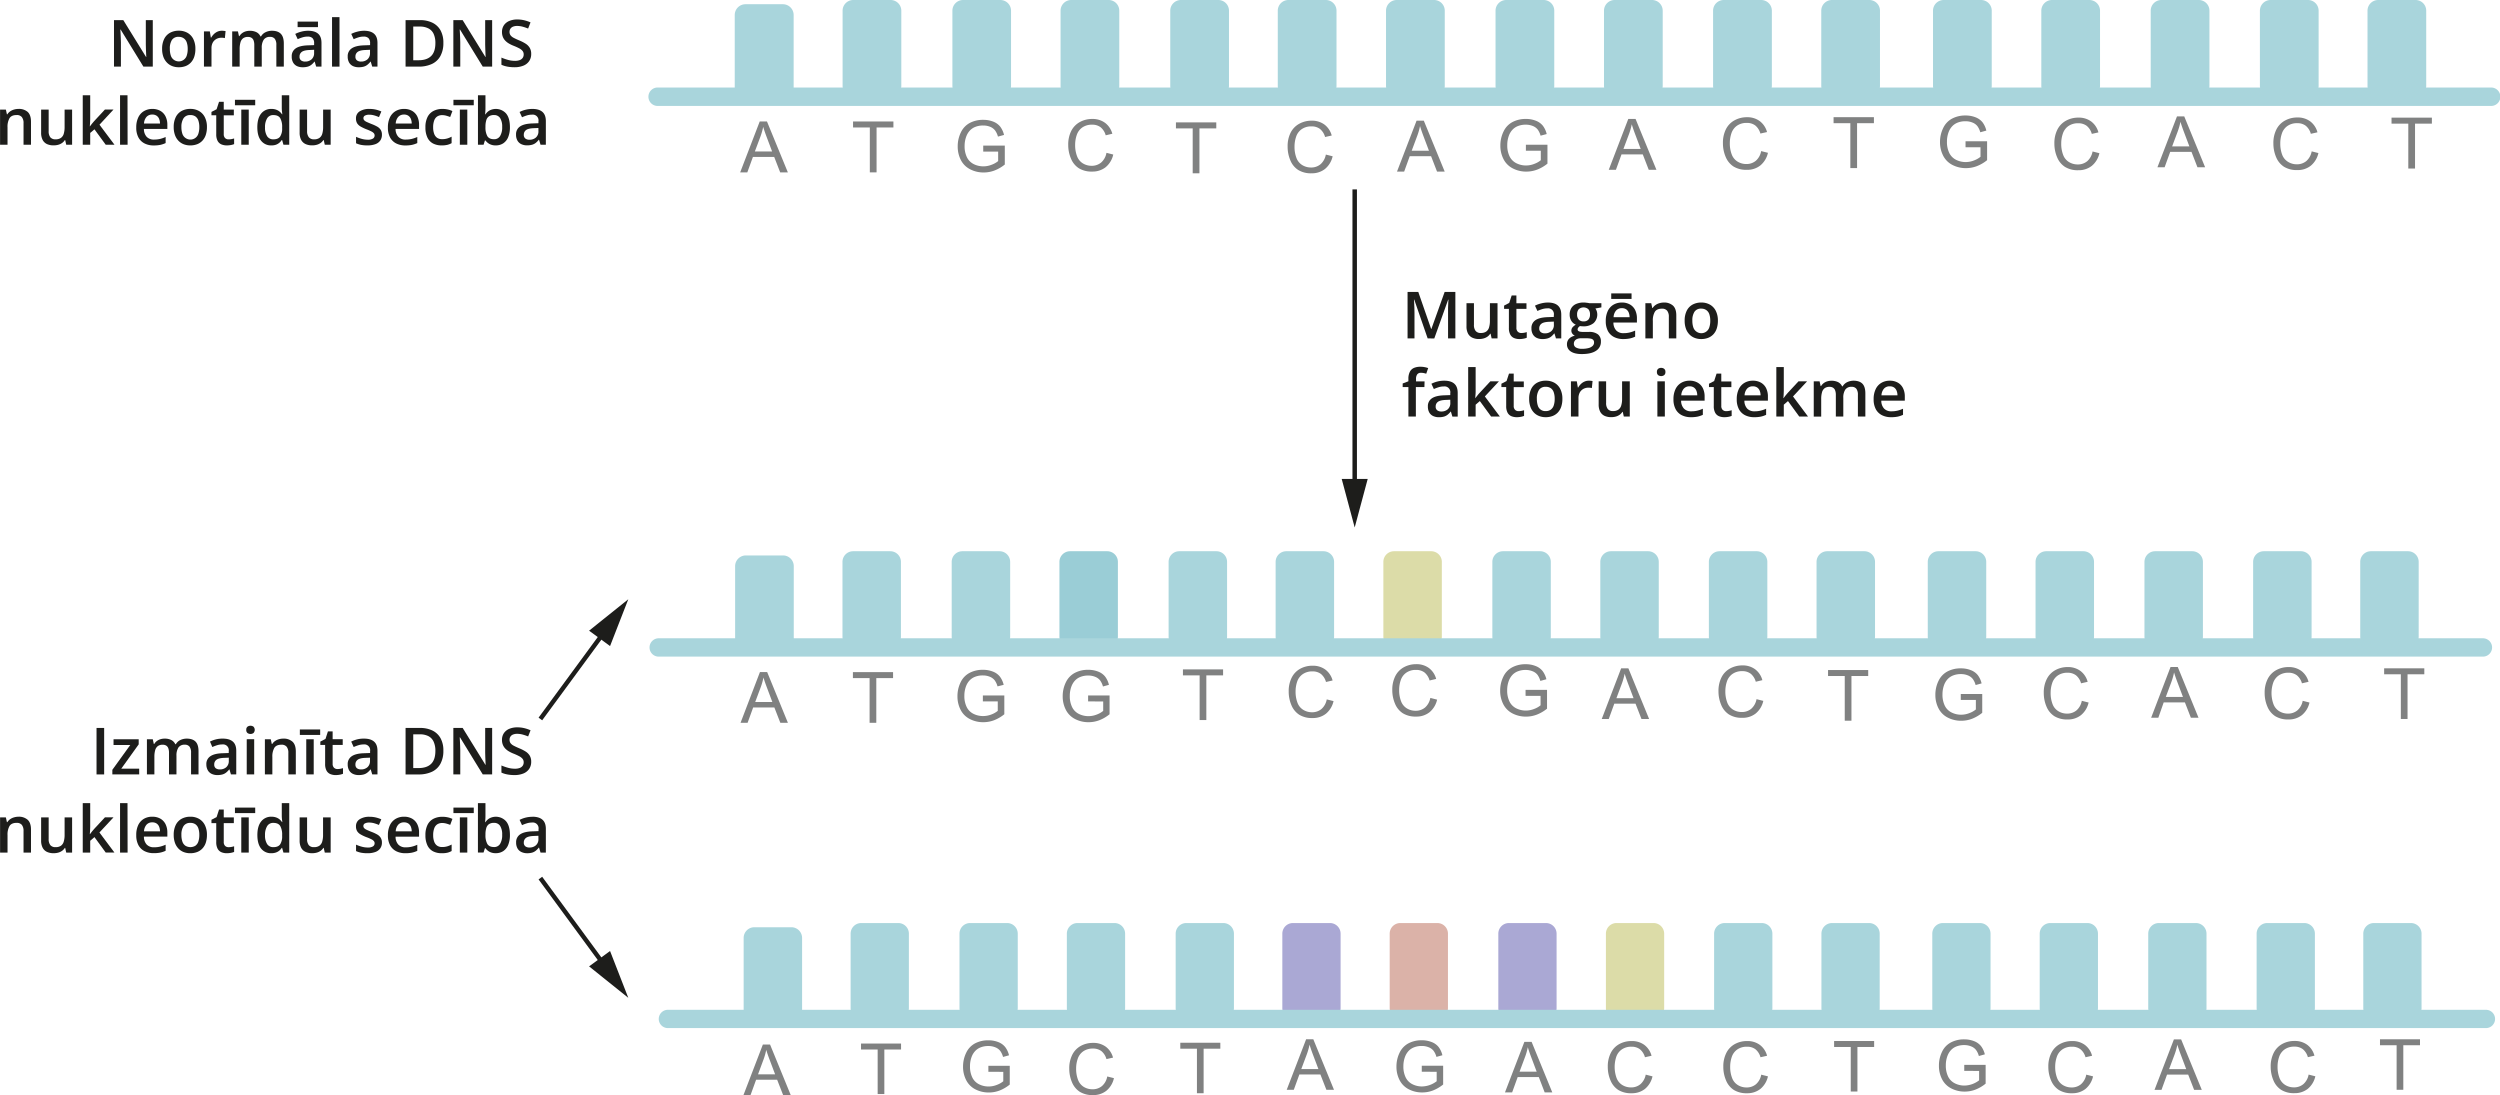 <svg xmlns="http://www.w3.org/2000/svg" width="591.05mm" height="258.89mm" viewBox="0 0 1675.41 733.87"><g id="Слой_2" data-name="Слой 2"><g id="Слой_1-2" data-name="Слой 1"><path d="M499.59,115.52l13.1-34.11h4.86l14,34.11h-5.15l-4-10.33H508.13l-3.75,10.33Zm9.84-14H521l-3.56-9.45c-1.09-2.87-1.9-5.22-2.42-7.07a44.41,44.41,0,0,1-1.84,6.52l-3.75,10Z" transform="translate(-3.56)" style="fill:#808181"/><path d="M939.78,115l13.11-34.12h4.86l14,34.12h-5.14l-4-10.34H948.32L944.58,115Zm9.85-14h11.56l-3.56-9.45q-1.62-4.3-2.42-7.08A42.07,42.07,0,0,1,953.37,91l-3.74,10Z" transform="translate(-3.56)" style="fill:#808181"/><path d="M1081.69,113.81l13.1-34.12h4.86l14,34.12h-5.15l-4-10.33h-14.26l-3.75,10.33Zm9.84-14h11.57l-3.56-9.45q-1.63-4.3-2.42-7.07a43.94,43.94,0,0,1-1.84,6.51l-3.75,10Z" transform="translate(-3.56)" style="fill:#808181"/><path d="M1449.4,112.11,1462.51,78h4.86l14,34.11h-5.14l-4-10.33h-14.27l-3.74,10.33Zm9.85-14h11.56l-3.56-9.45c-1.08-2.87-1.89-5.22-2.42-7.07A42.07,42.07,0,0,1,1463,88.1l-3.74,10Z" transform="translate(-3.56)" style="fill:#808181"/><polygon points="582.92 115.52 582.92 85.43 571.68 85.43 571.68 81.41 598.73 81.41 598.73 85.43 587.44 85.43 587.44 115.52 582.92 115.52 582.92 115.52" style="fill:#808181"/><polygon points="799.3 116.14 799.3 86.05 788.07 86.05 788.07 82.02 815.11 82.02 815.11 86.05 803.82 86.05 803.82 116.14 799.3 116.14 799.3 116.14" style="fill:#808181"/><polygon points="1613.97 112.95 1613.97 82.86 1602.73 82.86 1602.73 78.84 1629.77 78.84 1629.77 82.86 1618.48 82.86 1618.48 112.95 1613.97 112.95 1613.97 112.95" style="fill:#808181"/><polygon points="1240.04 112.65 1240.04 82.56 1228.8 82.56 1228.8 78.53 1255.84 78.53 1255.84 82.56 1244.55 82.56 1244.55 112.65 1240.04 112.65 1240.04 112.65" style="fill:#808181"/><path d="M662.48,101.59v-4l14.46,0v12.66a25.44,25.44,0,0,1-6.87,4,20.42,20.42,0,0,1-7.26,1.34,19.28,19.28,0,0,1-9.13-2.16,14.25,14.25,0,0,1-6.21-6.22,19.7,19.7,0,0,1-2.09-9.1,21.11,21.11,0,0,1,2.08-9.3,13.89,13.89,0,0,1,6-6.41,18.75,18.75,0,0,1,9-2.09,18,18,0,0,1,6.69,1.19,11.17,11.17,0,0,1,4.69,3.34,14.87,14.87,0,0,1,2.58,5.59l-4.07,1.12a12.54,12.54,0,0,0-1.91-4.1A7.84,7.84,0,0,0,667.18,85a12,12,0,0,0-4.7-.89,13.83,13.83,0,0,0-5.35.94,10.07,10.07,0,0,0-3.64,2.48,11.84,11.84,0,0,0-2.15,3.37A17.85,17.85,0,0,0,650,97.8a16.72,16.72,0,0,0,1.57,7.63,10.13,10.13,0,0,0,4.58,4.57,14.16,14.16,0,0,0,6.37,1.48,15.19,15.19,0,0,0,5.73-1.12,15,15,0,0,0,4.23-2.41v-6.36Z" transform="translate(-3.56)" style="fill:#808181"/><path d="M1026.16,101V97l14.45,0v12.66a25.66,25.66,0,0,1-6.86,4,20.42,20.42,0,0,1-7.26,1.34,19.32,19.32,0,0,1-9.14-2.16,14.22,14.22,0,0,1-6.2-6.22,19.58,19.58,0,0,1-2.1-9.1,21.12,21.12,0,0,1,2.09-9.3,13.79,13.79,0,0,1,6-6.41,18.76,18.76,0,0,1,9-2.1,17.87,17.87,0,0,1,6.69,1.2,11.15,11.15,0,0,1,4.69,3.34,14.87,14.87,0,0,1,2.58,5.59L1036,90.93a12.58,12.58,0,0,0-1.91-4.09,7.9,7.9,0,0,0-3.26-2.39,12.08,12.08,0,0,0-4.7-.89,13.79,13.79,0,0,0-5.35.94,9.86,9.86,0,0,0-3.64,2.48,11.66,11.66,0,0,0-2.16,3.37,17.84,17.84,0,0,0-1.3,6.87,16.62,16.62,0,0,0,1.57,7.63,10,10,0,0,0,4.57,4.56,14.08,14.08,0,0,0,6.38,1.49,15,15,0,0,0,5.73-1.13,14.76,14.76,0,0,0,4.23-2.4V101Z" transform="translate(-3.56)" style="fill:#808181"/><path d="M1320.8,98.68v-4l14.45,0v12.66a25.39,25.39,0,0,1-6.86,4,20.42,20.42,0,0,1-7.26,1.34,19.47,19.47,0,0,1-9.14-2.15,14.25,14.25,0,0,1-6.2-6.23,19.58,19.58,0,0,1-2.1-9.1,21.12,21.12,0,0,1,2.09-9.3,13.84,13.84,0,0,1,6-6.41,18.75,18.75,0,0,1,9-2.09,17.87,17.87,0,0,1,6.69,1.2,11.13,11.13,0,0,1,4.69,3.33,14.87,14.87,0,0,1,2.58,5.59l-4.07,1.12a12.54,12.54,0,0,0-1.91-4.1,7.8,7.8,0,0,0-3.26-2.38,11.9,11.9,0,0,0-4.7-.9,13.79,13.79,0,0,0-5.35.94,10,10,0,0,0-3.64,2.48,11.7,11.7,0,0,0-2.16,3.38,17.79,17.79,0,0,0-1.3,6.86,16.59,16.59,0,0,0,1.57,7.63,10.11,10.11,0,0,0,4.57,4.57,14.21,14.21,0,0,0,6.38,1.49,15.24,15.24,0,0,0,5.73-1.13,15,15,0,0,0,4.23-2.41V98.68Z" transform="translate(-3.56)" style="fill:#808181"/><path d="M745.11,102.43l4.51,1.14a15.23,15.23,0,0,1-5.1,8.49,14.13,14.13,0,0,1-9,2.92,16.16,16.16,0,0,1-9-2.25,14,14,0,0,1-5.26-6.51,23,23,0,0,1-1.81-9.14,20.11,20.11,0,0,1,2-9.3,14.06,14.06,0,0,1,5.79-6,17,17,0,0,1,8.28-2.06,14,14,0,0,1,8.61,2.61A13.49,13.49,0,0,1,749,89.63l-4.44,1.05a10.5,10.5,0,0,0-3.45-5.42,9.13,9.13,0,0,0-5.68-1.7,11.06,11.06,0,0,0-6.57,1.88,10,10,0,0,0-3.71,5.06,20.27,20.27,0,0,0-1.07,6.56,20.67,20.67,0,0,0,1.27,7.59,9.43,9.43,0,0,0,3.94,4.86,11.06,11.06,0,0,0,5.79,1.6,9.73,9.73,0,0,0,6.43-2.19,11.17,11.17,0,0,0,3.56-6.49Z" transform="translate(-3.56)" style="fill:#808181"/><path d="M892.13,103.6l4.52,1.14a15.25,15.25,0,0,1-5.11,8.48,14.07,14.07,0,0,1-9,2.92,16.16,16.16,0,0,1-9-2.25,13.92,13.92,0,0,1-5.26-6.5,23.26,23.26,0,0,1-1.8-9.15,20.11,20.11,0,0,1,2-9.3,14,14,0,0,1,5.8-6,16.83,16.83,0,0,1,8.27-2.06,14,14,0,0,1,8.61,2.6,13.59,13.59,0,0,1,4.87,7.34l-4.45,1a10.55,10.55,0,0,0-3.44-5.42,9.21,9.21,0,0,0-5.68-1.7,11,11,0,0,0-6.58,1.89,9.89,9.89,0,0,0-3.71,5.06,20.48,20.48,0,0,0-1.07,6.55,20.76,20.76,0,0,0,1.27,7.6,9.44,9.44,0,0,0,3.94,4.85,11.1,11.1,0,0,0,5.8,1.61,9.69,9.69,0,0,0,6.42-2.19,11.21,11.21,0,0,0,3.56-6.49Z" transform="translate(-3.56)" style="fill:#808181"/><path d="M1183.86,101.27l4.52,1.14a15.21,15.21,0,0,1-5.11,8.48,14.05,14.05,0,0,1-9,2.92,16.24,16.24,0,0,1-9-2.24,14.06,14.06,0,0,1-5.26-6.51,23.26,23.26,0,0,1-1.8-9.15,20.16,20.16,0,0,1,2-9.29,13.92,13.92,0,0,1,5.8-6,16.94,16.94,0,0,1,8.27-2.06,13.94,13.94,0,0,1,8.61,2.61,13.52,13.52,0,0,1,4.87,7.33l-4.45,1a10.59,10.59,0,0,0-3.44-5.43,9.21,9.21,0,0,0-5.68-1.7,11.05,11.05,0,0,0-6.58,1.89,10,10,0,0,0-3.71,5.06,20.48,20.48,0,0,0-1.07,6.55,20.72,20.72,0,0,0,1.27,7.6,9.49,9.49,0,0,0,3.94,4.85,11.1,11.1,0,0,0,5.8,1.61,9.69,9.69,0,0,0,6.42-2.19,11.15,11.15,0,0,0,3.56-6.49Z" transform="translate(-3.56)" style="fill:#808181"/><path d="M1406,101.53l4.51,1.14a15.17,15.17,0,0,1-5.1,8.49,14.13,14.13,0,0,1-9,2.92,16.16,16.16,0,0,1-9-2.25,14,14,0,0,1-5.26-6.5,23.09,23.09,0,0,1-1.81-9.15,20.11,20.11,0,0,1,2-9.3,14.06,14.06,0,0,1,5.79-6,17,17,0,0,1,8.28-2.06A14,14,0,0,1,1405,81.4a13.49,13.49,0,0,1,4.86,7.33l-4.44,1a10.5,10.5,0,0,0-3.45-5.42,9.11,9.11,0,0,0-5.68-1.7,11.06,11.06,0,0,0-6.57,1.88A10,10,0,0,0,1386,89.6a20.27,20.27,0,0,0-1.07,6.56,20.67,20.67,0,0,0,1.27,7.59,9.43,9.43,0,0,0,3.94,4.86,11.09,11.09,0,0,0,5.8,1.6,9.75,9.75,0,0,0,6.42-2.18,11.24,11.24,0,0,0,3.56-6.5Z" transform="translate(-3.56)" style="fill:#808181"/><path d="M1552.77,101.44l4.51,1.14a15.19,15.19,0,0,1-5.11,8.48,14,14,0,0,1-9,2.92,16.22,16.22,0,0,1-9-2.25,14,14,0,0,1-5.26-6.5,23.26,23.26,0,0,1-1.8-9.15,20,20,0,0,1,2-9.29,13.89,13.89,0,0,1,5.79-6,16.89,16.89,0,0,1,8.28-2.06,14,14,0,0,1,8.61,2.6,13.57,13.57,0,0,1,4.86,7.34l-4.44,1a10.56,10.56,0,0,0-3.45-5.42,9.19,9.19,0,0,0-5.68-1.7,11,11,0,0,0-6.57,1.89,9.89,9.89,0,0,0-3.71,5.06,20.21,20.21,0,0,0-1.07,6.55,21,21,0,0,0,1.26,7.6,9.46,9.46,0,0,0,4,4.85,11,11,0,0,0,5.79,1.61,9.73,9.73,0,0,0,6.43-2.19,11.21,11.21,0,0,0,3.56-6.49Z" transform="translate(-3.56)" style="fill:#808181"/><polygon points="524.63 61.85 499.62 61.85 499.62 10.07 524.63 10.07 524.63 61.85 524.63 61.85" style="fill:#a9d5dc;fill-rule:evenodd"/><path d="M528.19,69.09h-25a7.24,7.24,0,0,1-7.24-7.23V10.07a7.24,7.24,0,0,1,7.24-7.24h25a7.24,7.24,0,0,1,7.24,7.24V61.86A7.24,7.24,0,0,1,528.19,69.09ZM510.42,54.62H521V17.31H510.42Z" transform="translate(-3.56)" style="fill:#a9d5dc"/><polygon points="596.85 57.5 571.84 57.5 571.84 7.18 596.85 7.18 596.85 57.5 596.85 57.5" style="fill:#a9d5dc;fill-rule:evenodd"/><path d="M600.41,64.68h-25a7.18,7.18,0,0,1-7.18-7.18V7.18A7.18,7.18,0,0,1,575.4,0h25a7.18,7.18,0,0,1,7.18,7.18V57.5A7.18,7.18,0,0,1,600.41,64.68ZM582.58,50.32h10.65v-36H582.58Z" transform="translate(-3.56)" style="fill:#a9d5dc"/><polygon points="670.39 57.5 645.38 57.5 645.38 7.18 670.39 7.18 670.39 57.5 670.39 57.5" style="fill:#a9d5dc;fill-rule:evenodd"/><path d="M674,64.68h-25a7.18,7.18,0,0,1-7.18-7.18V7.18A7.18,7.18,0,0,1,648.94,0h25a7.18,7.18,0,0,1,7.18,7.18V57.5A7.18,7.18,0,0,1,674,64.68ZM656.12,50.32h10.65v-36H656.12Z" transform="translate(-3.56)" style="fill:#a9d5dc"/><polygon points="742.93 57.5 717.92 57.5 717.92 7.18 742.93 7.18 742.93 57.5 742.93 57.5" style="fill:#a9d5dc;fill-rule:evenodd"/><path d="M746.49,64.68h-25a7.18,7.18,0,0,1-7.18-7.18V7.18A7.18,7.18,0,0,1,721.48,0h25a7.17,7.17,0,0,1,7.18,7.18V57.5A7.17,7.17,0,0,1,746.49,64.68ZM728.66,50.32h10.65v-36H728.66Z" transform="translate(-3.56)" style="fill:#a9d5dc"/><polygon points="816.45 57.5 791.45 57.5 791.45 7.18 816.45 7.18 816.45 57.5 816.45 57.5" style="fill:#a9d5dc;fill-rule:evenodd"/><path d="M820,64.68H795a7.18,7.18,0,0,1-7.18-7.18V7.18A7.18,7.18,0,0,1,795,0h25a7.17,7.17,0,0,1,7.18,7.18V57.5A7.17,7.17,0,0,1,820,64.68ZM802.19,50.32h10.64v-36H802.19Z" transform="translate(-3.56)" style="fill:#a9d5dc"/><polygon points="888.51 57.5 863.5 57.5 863.5 7.18 888.51 7.18 888.51 57.5 888.51 57.5" style="fill:#a9d5dc;fill-rule:evenodd"/><path d="M892.06,64.68h-25a7.17,7.17,0,0,1-7.18-7.18V7.18A7.17,7.17,0,0,1,867.06,0h25a7.17,7.17,0,0,1,7.18,7.18V57.5A7.17,7.17,0,0,1,892.06,64.68ZM874.24,50.32h10.64v-36H874.24Z" transform="translate(-3.56)" style="fill:#a9d5dc"/><polygon points="961.05 57.5 936.05 57.5 936.05 7.18 961.05 7.18 961.05 57.5 961.05 57.5" style="fill:#a9d5dc;fill-rule:evenodd"/><path d="M964.61,64.68h-25a7.18,7.18,0,0,1-7.19-7.18V7.18A7.18,7.18,0,0,1,939.61,0h25a7.17,7.17,0,0,1,7.18,7.18V57.5A7.17,7.17,0,0,1,964.61,64.68ZM946.79,50.32h10.64v-36H946.79Z" transform="translate(-3.56)" style="fill:#a9d5dc"/><polygon points="1034.43 57.5 1009.42 57.5 1009.42 7.18 1034.43 7.18 1034.43 57.5 1034.43 57.5" style="fill:#a9d5dc;fill-rule:evenodd"/><path d="M1038,64.68h-25a7.18,7.18,0,0,1-7.18-7.18V7.18A7.18,7.18,0,0,1,1013,0h25a7.17,7.17,0,0,1,7.18,7.18V57.5A7.17,7.17,0,0,1,1038,64.68Zm-17.83-14.36h10.65v-36h-10.65Z" transform="translate(-3.56)" style="fill:#a9d5dc"/><polygon points="1107.12 57.5 1082.12 57.5 1082.12 7.18 1107.12 7.18 1107.12 57.5 1107.12 57.5" style="fill:#a9d5dc;fill-rule:evenodd"/><path d="M1110.68,64.68h-25a7.18,7.18,0,0,1-7.18-7.18V7.18A7.18,7.18,0,0,1,1085.67,0h25a7.17,7.17,0,0,1,7.18,7.18V57.5A7.17,7.17,0,0,1,1110.68,64.68Zm-17.83-14.36h10.65v-36h-10.65Z" transform="translate(-3.56)" style="fill:#a9d5dc"/><polygon points="1180.23 57.5 1155.22 57.5 1155.22 7.18 1180.23 7.18 1180.23 57.5 1180.23 57.5" style="fill:#a9d5dc;fill-rule:evenodd"/><path d="M1183.79,64.68h-25a7.17,7.17,0,0,1-7.18-7.18V7.18A7.17,7.17,0,0,1,1158.78,0h25A7.18,7.18,0,0,1,1191,7.18V57.5A7.18,7.18,0,0,1,1183.79,64.68ZM1166,50.32h10.65v-36H1166Z" transform="translate(-3.56)" style="fill:#a9d5dc"/><polygon points="1252.73 57.5 1227.73 57.5 1227.73 7.18 1252.73 7.18 1252.73 57.5 1252.73 57.5" style="fill:#a9d5dc;fill-rule:evenodd"/><path d="M1256.29,64.68h-25a7.18,7.18,0,0,1-7.18-7.18V7.18A7.18,7.18,0,0,1,1231.28,0h25a7.17,7.17,0,0,1,7.18,7.18V57.5A7.17,7.17,0,0,1,1256.29,64.68Zm-17.83-14.36h10.65v-36h-10.65Z" transform="translate(-3.56)" style="fill:#a9d5dc"/><polygon points="1327.63 57.5 1302.62 57.5 1302.62 7.18 1327.63 7.18 1327.63 57.5 1327.63 57.5" style="fill:#a9d5dc;fill-rule:evenodd"/><path d="M1331.18,64.68h-25A7.17,7.17,0,0,1,1299,57.5V7.18A7.17,7.17,0,0,1,1306.18,0h25a7.17,7.17,0,0,1,7.18,7.18V57.5A7.17,7.17,0,0,1,1331.18,64.68Zm-17.82-14.36H1324v-36h-10.64Z" transform="translate(-3.56)" style="fill:#a9d5dc"/><polygon points="1400.2 57.5 1375.19 57.5 1375.19 7.18 1400.2 7.18 1400.2 57.5 1400.2 57.5" style="fill:#a9d5dc;fill-rule:evenodd"/><path d="M1403.76,64.68h-25a7.17,7.17,0,0,1-7.18-7.18V7.18A7.17,7.17,0,0,1,1378.75,0h25a7.18,7.18,0,0,1,7.18,7.18V57.5A7.18,7.18,0,0,1,1403.76,64.68Zm-17.83-14.36h10.65v-36h-10.65Z" transform="translate(-3.56)" style="fill:#a9d5dc"/><polygon points="1473.53 57.5 1448.52 57.5 1448.52 7.18 1473.53 7.18 1473.53 57.5 1473.53 57.5" style="fill:#a9d5dc;fill-rule:evenodd"/><path d="M1477.08,64.68h-25a7.17,7.17,0,0,1-7.18-7.18V7.18A7.17,7.17,0,0,1,1452.08,0h25a7.17,7.17,0,0,1,7.18,7.18V57.5A7.17,7.17,0,0,1,1477.08,64.68Zm-17.82-14.36h10.64v-36h-10.64Z" transform="translate(-3.56)" style="fill:#a9d5dc"/><polygon points="1546.7 57.5 1521.7 57.5 1521.7 7.18 1546.7 7.18 1546.7 57.5 1546.7 57.5" style="fill:#a9d5dc;fill-rule:evenodd"/><path d="M1550.26,64.68h-25a7.18,7.18,0,0,1-7.18-7.18V7.18A7.18,7.18,0,0,1,1525.25,0h25a7.17,7.17,0,0,1,7.18,7.18V57.5A7.17,7.17,0,0,1,1550.26,64.68Zm-17.82-14.36h10.64v-36h-10.64Z" transform="translate(-3.56)" style="fill:#a9d5dc"/><polygon points="1618.81 57.5 1593.81 57.5 1593.81 7.18 1618.81 7.18 1618.81 57.5 1618.81 57.5" style="fill:#a9d5dc;fill-rule:evenodd"/><path d="M1622.37,64.68h-25a7.18,7.18,0,0,1-7.18-7.18V7.18A7.18,7.18,0,0,1,1597.36,0h25a7.17,7.17,0,0,1,7.18,7.18V57.5A7.17,7.17,0,0,1,1622.37,64.68Zm-17.82-14.36h10.64v-36h-10.64Z" transform="translate(-3.56)" style="fill:#a9d5dc"/><path d="M1672.79,71H444.53a6.18,6.18,0,1,1,0-12.35H1672.79a6.18,6.18,0,1,1,0,12.35Z" transform="translate(-3.56)" style="fill:#a9d5dc"/><path d="M499.84,484.4l13-34h4.84l13.9,34H526.5l-4-10.28h-14.2l-3.73,10.28Zm9.8-13.94h11.51l-3.54-9.41c-1.08-2.85-1.89-5.2-2.41-7a42.8,42.8,0,0,1-1.83,6.49l-3.73,10Z" transform="translate(-3.56)" style="fill:#808181"/><path d="M1077,481.84l13-33.95h4.84l13.9,33.95h-5.12l-4-10.28h-14.2l-3.73,10.28Zm9.8-13.94h11.51l-3.55-9.41q-1.62-4.28-2.4-7a45.25,45.25,0,0,1-1.83,6.49l-3.73,10Z" transform="translate(-3.56)" style="fill:#808181"/><path d="M1445.19,481l13-34h4.84l13.9,34h-5.12l-4-10.29h-14.2L1450,481Zm9.8-13.95h11.51l-3.54-9.4c-1.08-2.86-1.89-5.21-2.41-7a42.68,42.68,0,0,1-1.83,6.48l-3.73,10Z" transform="translate(-3.56)" style="fill:#808181"/><polygon points="582.77 484.4 582.77 454.45 571.58 454.45 571.58 450.44 598.5 450.44 598.5 454.45 587.26 454.45 587.26 484.4 582.77 484.4 582.77 484.4" style="fill:#808181"/><polygon points="803.95 482.56 803.95 452.62 792.76 452.62 792.76 448.61 819.67 448.61 819.67 452.62 808.44 452.62 808.44 482.56 803.95 482.56 803.95 482.56" style="fill:#808181"/><polygon points="1608.97 481.84 1608.97 451.89 1597.78 451.89 1597.78 447.89 1624.7 447.89 1624.7 451.89 1613.46 451.89 1613.46 481.84 1608.97 481.84 1608.97 481.84" style="fill:#808181"/><polygon points="1236.29 483 1236.29 453.05 1225.1 453.05 1225.1 449.04 1252.01 449.04 1252.01 453.05 1240.78 453.05 1240.78 483 1236.29 483 1236.29 483" style="fill:#808181"/><path d="M662.24,470.07v-4l14.38,0v12.6a25.42,25.42,0,0,1-6.83,4,20.25,20.25,0,0,1-7.23,1.33,19.26,19.26,0,0,1-9.09-2.14,14.11,14.11,0,0,1-6.17-6.2,19.49,19.49,0,0,1-2.09-9.05,21.07,21.07,0,0,1,2.07-9.26,13.83,13.83,0,0,1,6-6.38,18.66,18.66,0,0,1,9-2.08,17.64,17.64,0,0,1,6.66,1.19,11,11,0,0,1,4.67,3.32,14.79,14.79,0,0,1,2.57,5.56L672.06,460a12.56,12.56,0,0,0-1.9-4.07,7.88,7.88,0,0,0-3.24-2.38,12,12,0,0,0-4.68-.89,13.69,13.69,0,0,0-5.33.94,10,10,0,0,0-3.63,2.47,11.75,11.75,0,0,0-2.14,3.36,17.83,17.83,0,0,0-1.3,6.83,16.61,16.61,0,0,0,1.57,7.6,10,10,0,0,0,4.55,4.54,14.2,14.2,0,0,0,6.35,1.48A15.22,15.22,0,0,0,668,478.8a14.68,14.68,0,0,0,4.22-2.4v-6.33Z" transform="translate(-3.56)" style="fill:#808181"/><path d="M732.77,470.07v-4l14.38,0v12.6a25.42,25.42,0,0,1-6.83,4,20.25,20.25,0,0,1-7.23,1.33,19.29,19.29,0,0,1-9.09-2.14,14.11,14.11,0,0,1-6.17-6.2,19.49,19.49,0,0,1-2.09-9.05,20.94,20.94,0,0,1,2.08-9.26,13.81,13.81,0,0,1,6-6.38,18.66,18.66,0,0,1,9-2.08,17.64,17.64,0,0,1,6.66,1.19,11,11,0,0,1,4.67,3.32,14.64,14.64,0,0,1,2.57,5.56l-4,1.11a12.56,12.56,0,0,0-1.9-4.07,7.88,7.88,0,0,0-3.24-2.38,12,12,0,0,0-4.68-.89,13.69,13.69,0,0,0-5.33.94,10,10,0,0,0-3.63,2.47,12,12,0,0,0-2.14,3.36,17.83,17.83,0,0,0-1.3,6.83,16.61,16.61,0,0,0,1.57,7.6,10,10,0,0,0,4.55,4.54,14.2,14.2,0,0,0,6.35,1.48,15.31,15.31,0,0,0,5.7-1.12,14.75,14.75,0,0,0,4.21-2.4v-6.33Z" transform="translate(-3.56)" style="fill:#808181"/><path d="M1025.94,466.33v-4l14.39,0v12.6a25.52,25.52,0,0,1-6.84,4,20.42,20.42,0,0,1-7.22,1.33,19.42,19.42,0,0,1-9.1-2.14,14.22,14.22,0,0,1-6.17-6.2,19.5,19.5,0,0,1-2.08-9.06,21,21,0,0,1,2.07-9.25,13.76,13.76,0,0,1,6-6.38,18.74,18.74,0,0,1,9-2.09,17.71,17.71,0,0,1,6.66,1.2,11,11,0,0,1,4.66,3.32,14.72,14.72,0,0,1,2.58,5.56l-4.06,1.11a12.52,12.52,0,0,0-1.9-4.08,7.73,7.73,0,0,0-3.24-2.37,12,12,0,0,0-4.68-.89,13.72,13.72,0,0,0-5.33.94,9.91,9.91,0,0,0-3.62,2.46,11.75,11.75,0,0,0-2.14,3.36,17.68,17.68,0,0,0-1.3,6.83,16.62,16.62,0,0,0,1.56,7.6,10,10,0,0,0,4.55,4.54,14.1,14.1,0,0,0,6.35,1.48,15,15,0,0,0,5.7-1.12,14.61,14.61,0,0,0,4.21-2.4v-6.32Z" transform="translate(-3.56)" style="fill:#808181"/><path d="M1317.61,469.1v-4l14.38,0v12.6a25.42,25.42,0,0,1-6.83,4,20.25,20.25,0,0,1-7.23,1.33,19.29,19.29,0,0,1-9.09-2.14,14.11,14.11,0,0,1-6.17-6.2,19.49,19.49,0,0,1-2.09-9.05,20.94,20.94,0,0,1,2.08-9.26,13.81,13.81,0,0,1,6-6.38,18.66,18.66,0,0,1,9-2.08,17.64,17.64,0,0,1,6.66,1.19,11,11,0,0,1,4.67,3.32,14.64,14.64,0,0,1,2.57,5.56l-4,1.11a12.46,12.46,0,0,0-1.9-4.07,7.88,7.88,0,0,0-3.24-2.38,12,12,0,0,0-4.68-.89,13.69,13.69,0,0,0-5.33.94,9.89,9.89,0,0,0-3.63,2.47,11.93,11.93,0,0,0-2.14,3.35,17.91,17.91,0,0,0-1.29,6.84,16.65,16.65,0,0,0,1.56,7.6,10,10,0,0,0,4.55,4.54,14.2,14.2,0,0,0,6.35,1.48,15,15,0,0,0,5.69-1.13,14.46,14.46,0,0,0,4.22-2.39V469.1Z" transform="translate(-3.56)" style="fill:#808181"/><path d="M892.75,468.73l4.5,1.13a15.16,15.16,0,0,1-5.09,8.45,14,14,0,0,1-9,2.9,16.13,16.13,0,0,1-8.93-2.23,14,14,0,0,1-5.24-6.47,23.06,23.06,0,0,1-1.79-9.11,20,20,0,0,1,2-9.25,13.94,13.94,0,0,1,5.77-6,16.8,16.8,0,0,1,8.23-2,14,14,0,0,1,8.58,2.59,13.49,13.49,0,0,1,4.84,7.3l-4.43,1a10.46,10.46,0,0,0-3.43-5.4,9.16,9.16,0,0,0-5.65-1.69,11,11,0,0,0-6.54,1.88,9.92,9.92,0,0,0-3.7,5,20.29,20.29,0,0,0-1.06,6.52,20.72,20.72,0,0,0,1.26,7.56,9.34,9.34,0,0,0,3.93,4.83,11,11,0,0,0,5.76,1.6,9.7,9.7,0,0,0,6.4-2.18,11.16,11.16,0,0,0,3.54-6.46Z" transform="translate(-3.56)" style="fill:#808181"/><path d="M962.17,467.74l4.49,1.14a15.15,15.15,0,0,1-5.08,8.44,14,14,0,0,1-9,2.91,16.13,16.13,0,0,1-8.93-2.24,13.89,13.89,0,0,1-5.23-6.47,23.05,23.05,0,0,1-1.8-9.1,20.06,20.06,0,0,1,2-9.26,13.92,13.92,0,0,1,5.76-6,17,17,0,0,1,8.24-2.05,13.92,13.92,0,0,1,8.57,2.6,13.45,13.45,0,0,1,4.84,7.29l-4.42,1.05a10.52,10.52,0,0,0-3.43-5.4,9.12,9.12,0,0,0-5.65-1.69,11,11,0,0,0-6.55,1.87,10,10,0,0,0-3.69,5,20.3,20.3,0,0,0-1.07,6.52,20.59,20.59,0,0,0,1.27,7.57,9.45,9.45,0,0,0,3.92,4.83,11.07,11.07,0,0,0,5.77,1.59,9.65,9.65,0,0,0,6.39-2.17,11.17,11.17,0,0,0,3.55-6.47Z" transform="translate(-3.56)" style="fill:#808181"/><path d="M1180.78,468.58l4.49,1.13a15.15,15.15,0,0,1-5.08,8.44,14,14,0,0,1-9,2.91,16,16,0,0,1-8.93-2.24,13.89,13.89,0,0,1-5.23-6.47,23.05,23.05,0,0,1-1.8-9.1,20.06,20.06,0,0,1,2-9.26,13.92,13.92,0,0,1,5.76-6,17,17,0,0,1,8.24-2.05,13.92,13.92,0,0,1,8.57,2.6,13.45,13.45,0,0,1,4.84,7.29l-4.42,1.05a10.52,10.52,0,0,0-3.43-5.4,9.12,9.12,0,0,0-5.65-1.69,11,11,0,0,0-6.55,1.88,9.92,9.92,0,0,0-3.69,5,20.3,20.3,0,0,0-1.07,6.52,20.81,20.81,0,0,0,1.26,7.57,9.52,9.52,0,0,0,3.93,4.83,11.07,11.07,0,0,0,5.77,1.59,9.65,9.65,0,0,0,6.39-2.17,11.14,11.14,0,0,0,3.55-6.46Z" transform="translate(-3.56)" style="fill:#808181"/><path d="M1398.78,469.68l4.5,1.14a15.11,15.11,0,0,1-5.09,8.44,14,14,0,0,1-9,2.91,16.13,16.13,0,0,1-8.93-2.24,14,14,0,0,1-5.24-6.47,23.24,23.24,0,0,1-1.79-9.11,19.89,19.89,0,0,1,2-9.25,13.92,13.92,0,0,1,5.76-6,16.84,16.84,0,0,1,8.24-2.05,13.92,13.92,0,0,1,8.57,2.59,13.53,13.53,0,0,1,4.84,7.3l-4.42,1a10.51,10.51,0,0,0-3.43-5.39,9.12,9.12,0,0,0-5.65-1.7,11,11,0,0,0-6.55,1.88,9.91,9.91,0,0,0-3.69,5,20.3,20.3,0,0,0-1.07,6.52,20.72,20.72,0,0,0,1.26,7.56,9.39,9.39,0,0,0,3.93,4.83,11,11,0,0,0,5.77,1.6,9.67,9.67,0,0,0,6.39-2.18,11,11,0,0,0,3.54-6.46Z" transform="translate(-3.56)" style="fill:#808181"/><path d="M1546.81,469.68l4.49,1.14a15.15,15.15,0,0,1-5.08,8.44,14,14,0,0,1-9,2.91,16.13,16.13,0,0,1-8.93-2.24,13.94,13.94,0,0,1-5.23-6.47,23.07,23.07,0,0,1-1.8-9.11,20,20,0,0,1,2-9.25,13.89,13.89,0,0,1,5.77-6,16.78,16.78,0,0,1,8.23-2.05,13.92,13.92,0,0,1,8.57,2.59,13.47,13.47,0,0,1,4.84,7.3l-4.42,1a10.45,10.45,0,0,0-3.43-5.39,9.12,9.12,0,0,0-5.65-1.7,11,11,0,0,0-6.55,1.88,9.91,9.91,0,0,0-3.69,5,21.79,21.79,0,0,0,.2,14.08,9.37,9.37,0,0,0,3.92,4.83,11,11,0,0,0,5.77,1.6,9.65,9.65,0,0,0,6.39-2.18,11.11,11.11,0,0,0,3.55-6.46Z" transform="translate(-3.56)" style="fill:#808181"/><polygon points="524.75 430.99 499.86 430.99 499.86 379.44 524.75 379.44 524.75 430.99 524.75 430.99" style="fill:#a9d5dc;fill-rule:evenodd"/><path d="M528.31,438.19H503.42a7.21,7.21,0,0,1-7.21-7.21V379.44a7.2,7.2,0,0,1,7.21-7.2h24.89a7.2,7.2,0,0,1,7.2,7.2V431A7.2,7.2,0,0,1,528.31,438.19Zm-17.69-14.41H521.1V386.65H510.62Z" transform="translate(-3.56)" style="fill:#a9d5dc"/><polygon points="596.63 426.65 571.74 426.65 571.74 376.57 596.63 376.57 596.63 426.65 596.63 426.65" style="fill:#a9d5dc;fill-rule:evenodd"/><path d="M600.19,433.8H575.3a7.15,7.15,0,0,1-7.15-7.15V376.57a7.15,7.15,0,0,1,7.15-7.15h24.89a7.15,7.15,0,0,1,7.14,7.15v50.08A7.15,7.15,0,0,1,600.19,433.8Zm-17.75-14.3H593V383.71h-10.6Z" transform="translate(-3.56)" style="fill:#a9d5dc"/><polygon points="669.82 426.65 644.94 426.65 644.94 376.57 669.82 376.57 669.82 426.65 669.82 426.65" style="fill:#a9d5dc;fill-rule:evenodd"/><path d="M673.38,433.8H648.49a7.15,7.15,0,0,1-7.14-7.15V376.57a7.15,7.15,0,0,1,7.14-7.15h24.89a7.15,7.15,0,0,1,7.15,7.15v50.08A7.15,7.15,0,0,1,673.38,433.8Zm-17.74-14.3h10.6V383.71h-10.6Z" transform="translate(-3.56)" style="fill:#a9d5dc"/><polygon points="742.02 426.65 717.13 426.65 717.13 376.57 742.02 376.57 742.02 426.65 742.02 426.65" style="fill:#9acdd6;fill-rule:evenodd"/><path d="M745.58,433.8H720.69a7.15,7.15,0,0,1-7.14-7.15V376.57a7.15,7.15,0,0,1,7.14-7.15h24.89a7.15,7.15,0,0,1,7.15,7.15v50.08A7.15,7.15,0,0,1,745.58,433.8Zm-17.74-14.3h10.6V383.71h-10.6Z" transform="translate(-3.56)" style="fill:#9acdd6"/><polygon points="815.2 426.65 790.31 426.65 790.31 376.57 815.2 376.57 815.2 426.65 815.2 426.65" style="fill:#a9d5dc;fill-rule:evenodd"/><path d="M818.76,433.8H793.87a7.15,7.15,0,0,1-7.15-7.15V376.57a7.15,7.15,0,0,1,7.15-7.15h24.89a7.14,7.14,0,0,1,7.14,7.15v50.08A7.14,7.14,0,0,1,818.76,433.8ZM801,419.5h10.59V383.71H801Z" transform="translate(-3.56)" style="fill:#a9d5dc"/><polygon points="886.91 426.65 862.03 426.65 862.03 376.57 886.91 376.57 886.91 426.65 886.91 426.65" style="fill:#a9d5dc;fill-rule:evenodd"/><path d="M890.47,433.8H865.58a7.15,7.15,0,0,1-7.14-7.15V376.57a7.15,7.15,0,0,1,7.14-7.15h24.89a7.15,7.15,0,0,1,7.15,7.15v50.08A7.15,7.15,0,0,1,890.47,433.8Zm-17.74-14.3h10.6V383.71h-10.6Z" transform="translate(-3.56)" style="fill:#a9d5dc"/><polygon points="959.12 426.65 934.23 426.65 934.23 376.57 959.12 376.57 959.12 426.65 959.12 426.65" style="fill:#dcdca8;fill-rule:evenodd"/><path d="M962.68,433.8H937.79a7.15,7.15,0,0,1-7.15-7.15V376.57a7.15,7.15,0,0,1,7.15-7.15h24.89a7.15,7.15,0,0,1,7.15,7.15v50.08A7.15,7.15,0,0,1,962.68,433.8Zm-17.74-14.3h10.59V383.71H944.94Z" transform="translate(-3.56)" style="fill:#dcdca8"/><polygon points="1032.15 426.65 1007.26 426.65 1007.26 376.57 1032.15 376.57 1032.15 426.65 1032.15 426.65" style="fill:#a9d5dc;fill-rule:evenodd"/><path d="M1035.71,433.8h-24.89a7.15,7.15,0,0,1-7.14-7.15V376.57a7.15,7.15,0,0,1,7.14-7.15h24.89a7.15,7.15,0,0,1,7.15,7.15v50.08A7.15,7.15,0,0,1,1035.71,433.8ZM1018,419.5h10.6V383.71H1018Z" transform="translate(-3.56)" style="fill:#a9d5dc"/><polygon points="1104.5 426.65 1079.61 426.65 1079.61 376.57 1104.5 376.57 1104.5 426.65 1104.5 426.65" style="fill:#a9d5dc;fill-rule:evenodd"/><path d="M1108.06,433.8h-24.89a7.15,7.15,0,0,1-7.14-7.15V376.57a7.15,7.15,0,0,1,7.14-7.15h24.89a7.15,7.15,0,0,1,7.15,7.15v50.08A7.15,7.15,0,0,1,1108.06,433.8Zm-17.74-14.3h10.59V383.71h-10.59Z" transform="translate(-3.56)" style="fill:#a9d5dc"/><polygon points="1177.27 426.65 1152.38 426.65 1152.38 376.57 1177.27 376.57 1177.27 426.65 1177.27 426.65" style="fill:#a9d5dc;fill-rule:evenodd"/><path d="M1180.82,433.8h-24.88a7.15,7.15,0,0,1-7.15-7.15V376.57a7.15,7.15,0,0,1,7.15-7.15h24.88a7.15,7.15,0,0,1,7.15,7.15v50.08A7.15,7.15,0,0,1,1180.82,433.8Zm-17.74-14.3h10.6V383.71h-10.6Z" transform="translate(-3.56)" style="fill:#a9d5dc"/><polygon points="1249.43 426.65 1224.54 426.65 1224.54 376.57 1249.43 376.57 1249.43 426.65 1249.43 426.65" style="fill:#a9d5dc;fill-rule:evenodd"/><path d="M1253,433.8H1228.1a7.15,7.15,0,0,1-7.15-7.15V376.57a7.15,7.15,0,0,1,7.15-7.15H1253a7.15,7.15,0,0,1,7.14,7.15v50.08A7.15,7.15,0,0,1,1253,433.8Zm-17.74-14.3h10.59V383.71h-10.59Z" transform="translate(-3.56)" style="fill:#a9d5dc"/><polygon points="1323.97 426.65 1299.08 426.65 1299.08 376.57 1323.97 376.57 1323.97 426.65 1323.97 426.65" style="fill:#a9d5dc;fill-rule:evenodd"/><path d="M1327.53,433.8h-24.89a7.15,7.15,0,0,1-7.15-7.15V376.57a7.15,7.15,0,0,1,7.15-7.15h24.89a7.14,7.14,0,0,1,7.14,7.15v50.08A7.14,7.14,0,0,1,1327.53,433.8Zm-17.74-14.3h10.59V383.71h-10.59Z" transform="translate(-3.56)" style="fill:#a9d5dc"/><polygon points="1396.2 426.65 1371.31 426.65 1371.31 376.57 1396.2 376.57 1396.2 426.65 1396.2 426.65" style="fill:#a9d5dc;fill-rule:evenodd"/><path d="M1399.76,433.8h-24.89a7.15,7.15,0,0,1-7.15-7.15V376.57a7.15,7.15,0,0,1,7.15-7.15h24.89a7.15,7.15,0,0,1,7.15,7.15v50.08A7.15,7.15,0,0,1,1399.76,433.8ZM1382,419.5h10.59V383.71H1382Z" transform="translate(-3.56)" style="fill:#a9d5dc"/><polygon points="1469.18 426.65 1444.3 426.65 1444.3 376.57 1469.18 376.57 1469.18 426.65 1469.18 426.65" style="fill:#a9d5dc;fill-rule:evenodd"/><path d="M1472.74,433.8h-24.89a7.15,7.15,0,0,1-7.14-7.15V376.57a7.15,7.15,0,0,1,7.14-7.15h24.89a7.15,7.15,0,0,1,7.15,7.15v50.08A7.15,7.15,0,0,1,1472.74,433.8ZM1455,419.5h10.6V383.71H1455Z" transform="translate(-3.56)" style="fill:#a9d5dc"/><polygon points="1542.02 426.65 1517.13 426.65 1517.13 376.57 1542.02 376.57 1542.02 426.65 1542.02 426.65" style="fill:#a9d5dc;fill-rule:evenodd"/><path d="M1545.58,433.8h-24.89a7.15,7.15,0,0,1-7.15-7.15V376.57a7.15,7.15,0,0,1,7.15-7.15h24.89a7.15,7.15,0,0,1,7.14,7.15v50.08A7.15,7.15,0,0,1,1545.58,433.8Zm-17.75-14.3h10.6V383.71h-10.6Z" transform="translate(-3.56)" style="fill:#a9d5dc"/><polygon points="1613.79 426.65 1588.9 426.65 1588.9 376.57 1613.79 376.57 1613.79 426.65 1613.79 426.65" style="fill:#a9d5dc;fill-rule:evenodd"/><path d="M1617.35,433.8h-24.89a7.15,7.15,0,0,1-7.15-7.15V376.57a7.15,7.15,0,0,1,7.15-7.15h24.89a7.15,7.15,0,0,1,7.14,7.15v50.08A7.15,7.15,0,0,1,1617.35,433.8Zm-17.74-14.3h10.59V383.71h-10.59Z" transform="translate(-3.56)" style="fill:#a9d5dc"/><path d="M1667.53,440.06H445a6.15,6.15,0,0,1,0-12.3H1667.53a6.15,6.15,0,1,1,0,12.3Z" transform="translate(-3.56)" style="fill:#a9d5dc"/><path d="M501.8,733.87l13-33.85h4.82l13.85,33.85h-5.1l-4-10.25H510.27l-3.72,10.25Zm9.76-13.9H523l-3.53-9.38q-1.62-4.26-2.41-7a42.4,42.4,0,0,1-1.82,6.46L511.56,720Z" transform="translate(-3.56)" style="fill:#808181"/><path d="M865.87,730.35l13-33.84h4.83l13.85,33.84h-5.1l-4-10.25H874.34l-3.72,10.25Zm9.76-13.89h11.48l-3.54-9.38q-1.61-4.26-2.4-7a43.58,43.58,0,0,1-1.82,6.46l-3.72,9.93Z" transform="translate(-3.56)" style="fill:#808181"/><path d="M1012.14,732.09l13-33.85H1030l13.85,33.85h-5.1l-3.94-10.25h-14.16l-3.71,10.25Zm9.77-13.9h11.47l-3.53-9.37q-1.62-4.27-2.4-7a42.45,42.45,0,0,1-1.83,6.46l-3.71,9.93Z" transform="translate(-3.56)" style="fill:#808181"/><path d="M1447.45,730.4l13-33.84h4.83l13.85,33.84H1474l-4-10.25h-14.15l-3.72,10.25Zm9.77-13.9h11.47l-3.53-9.37c-1.08-2.85-1.88-5.18-2.4-7a43.7,43.7,0,0,1-1.82,6.47l-3.72,9.92Z" transform="translate(-3.56)" style="fill:#808181"/><polygon points="588.17 733.2 588.17 703.35 577.02 703.35 577.02 699.36 603.85 699.36 603.85 703.35 592.65 703.35 592.65 733.2 588.17 733.2 588.17 733.2" style="fill:#808181"/><polygon points="802.14 732.66 802.14 702.81 790.99 702.81 790.99 698.82 817.82 698.82 817.82 702.81 806.62 702.81 806.62 732.66 802.14 732.66 802.14 732.66" style="fill:#808181"/><polygon points="1606.14 730.34 1606.14 700.49 1594.99 700.49 1594.99 696.5 1621.81 696.5 1621.81 700.49 1610.62 700.49 1610.62 730.34 1606.14 730.34 1606.14 730.34" style="fill:#808181"/><polygon points="1240.31 731.51 1240.31 701.66 1229.16 701.66 1229.16 697.66 1255.99 697.66 1255.99 701.66 1244.79 701.66 1244.79 731.51 1240.31 731.51 1240.31 731.51" style="fill:#808181"/><path d="M665.93,718.28v-4l14.33,0v12.56a25.55,25.55,0,0,1-6.81,4,20.3,20.3,0,0,1-7.2,1.32,19.28,19.28,0,0,1-9.06-2.13,14,14,0,0,1-6.15-6.18,19.36,19.36,0,0,1-2.08-9,20.94,20.94,0,0,1,2.07-9.23,13.72,13.72,0,0,1,5.94-6.36,18.68,18.68,0,0,1,8.93-2.07,17.77,17.77,0,0,1,6.64,1.18,11,11,0,0,1,4.65,3.32,14.62,14.62,0,0,1,2.57,5.54l-4,1.11a12.46,12.46,0,0,0-1.9-4.07,7.75,7.75,0,0,0-3.23-2.36,11.7,11.7,0,0,0-4.66-.89,13.78,13.78,0,0,0-5.31.93,10,10,0,0,0-3.61,2.46,11.71,11.71,0,0,0-2.14,3.35,17.72,17.72,0,0,0-1.29,6.81,16.49,16.49,0,0,0,1.56,7.57,10,10,0,0,0,4.53,4.53,14.14,14.14,0,0,0,6.33,1.47,15,15,0,0,0,5.68-1.12,14.59,14.59,0,0,0,4.2-2.39v-6.3Z" transform="translate(-3.56)" style="fill:#808181"/><path d="M956.38,718.23v-4l14.33,0V726.8a25.55,25.55,0,0,1-6.81,4,20.31,20.31,0,0,1-7.2,1.33,19.23,19.23,0,0,1-9.06-2.14,14.05,14.05,0,0,1-6.15-6.17,19.43,19.43,0,0,1-2.08-9,21,21,0,0,1,2.06-9.22,13.69,13.69,0,0,1,5.95-6.36,18.54,18.54,0,0,1,8.93-2.08,17.57,17.57,0,0,1,6.64,1.19,10.9,10.9,0,0,1,4.65,3.31,14.53,14.53,0,0,1,2.56,5.54l-4,1.11a12.1,12.1,0,0,0-1.89-4.06,7.68,7.68,0,0,0-3.23-2.37,11.91,11.91,0,0,0-4.66-.89,13.59,13.59,0,0,0-5.31.94,9.93,9.93,0,0,0-3.62,2.45,12,12,0,0,0-2.13,3.35,17.73,17.73,0,0,0-1.3,6.81,16.49,16.49,0,0,0,1.56,7.57,10,10,0,0,0,4.54,4.53,14.08,14.08,0,0,0,6.32,1.48,16.6,16.6,0,0,0,9.89-3.51v-6.31Z" transform="translate(-3.56)" style="fill:#808181"/><path d="M1319.94,717.66v-4l14.33,0v12.56a25,25,0,0,1-6.81,4,20.09,20.09,0,0,1-7.2,1.33,19.16,19.16,0,0,1-9.06-2.14,14.05,14.05,0,0,1-6.15-6.17,19.4,19.4,0,0,1-2.08-9A20.9,20.9,0,0,1,1305,705a13.62,13.62,0,0,1,5.94-6.36,18.57,18.57,0,0,1,8.93-2.08,17.77,17.77,0,0,1,6.64,1.19,11,11,0,0,1,4.65,3.31,14.76,14.76,0,0,1,2.57,5.54l-4,1.11a12.39,12.39,0,0,0-1.9-4.06,7.68,7.68,0,0,0-3.23-2.37,11.87,11.87,0,0,0-4.66-.89,13.77,13.77,0,0,0-5.31.94,9.83,9.83,0,0,0-3.62,2.46,11.84,11.84,0,0,0-2.13,3.34,17.8,17.8,0,0,0-1.29,6.81,16.66,16.66,0,0,0,1.55,7.58,10,10,0,0,0,4.54,4.52,14,14,0,0,0,6.33,1.48,16.53,16.53,0,0,0,9.88-3.51v-6.3Z" transform="translate(-3.56)" style="fill:#808181"/><path d="M745.6,721.42l4.48,1.13A15.13,15.13,0,0,1,745,731a14,14,0,0,1-8.95,2.9,16.13,16.13,0,0,1-8.9-2.23,14,14,0,0,1-5.22-6.45,23.13,23.13,0,0,1-1.79-9.08,20,20,0,0,1,2-9.22,13.91,13.91,0,0,1,5.75-6,16.83,16.83,0,0,1,8.21-2,13.9,13.9,0,0,1,8.54,2.58,13.46,13.46,0,0,1,4.83,7.28l-4.41,1a10.55,10.55,0,0,0-3.42-5.38,9.11,9.11,0,0,0-5.63-1.68,11,11,0,0,0-6.53,1.87,9.94,9.94,0,0,0-3.68,5,20.17,20.17,0,0,0-1.06,6.5,20.64,20.64,0,0,0,1.26,7.54,9.38,9.38,0,0,0,3.91,4.81A11,11,0,0,0,735.7,730a9.61,9.61,0,0,0,6.37-2.17,11,11,0,0,0,3.53-6.44Z" transform="translate(-3.56)" style="fill:#808181"/><path d="M1106.54,720.22l4.47,1.13a15.11,15.11,0,0,1-5.06,8.42,14,14,0,0,1-9,2.89,16.13,16.13,0,0,1-8.9-2.22,14,14,0,0,1-5.22-6.46,23,23,0,0,1-1.79-9.07,20,20,0,0,1,2-9.22,13.85,13.85,0,0,1,5.75-6,16.83,16.83,0,0,1,8.21-2,13.88,13.88,0,0,1,8.54,2.58,13.43,13.43,0,0,1,4.83,7.27l-4.41,1a10.55,10.55,0,0,0-3.42-5.38,9.11,9.11,0,0,0-5.63-1.68,10.9,10.9,0,0,0-6.52,1.87,9.86,9.86,0,0,0-3.69,5,21.81,21.81,0,0,0,.2,14,9.37,9.37,0,0,0,3.91,4.82,11,11,0,0,0,5.75,1.59,9.61,9.61,0,0,0,6.37-2.17,11.13,11.13,0,0,0,3.54-6.44Z" transform="translate(-3.56)" style="fill:#808181"/><path d="M1183.91,720.22l4.48,1.13a15.12,15.12,0,0,1-5.07,8.42,14,14,0,0,1-8.94,2.89,16.1,16.1,0,0,1-8.9-2.22,13.9,13.9,0,0,1-5.22-6.46,23,23,0,0,1-1.79-9.07,19.89,19.89,0,0,1,2-9.22,13.8,13.8,0,0,1,5.75-6,16.83,16.83,0,0,1,8.21-2,13.9,13.9,0,0,1,8.54,2.58,13.37,13.37,0,0,1,4.82,7.27l-4.41,1a10.48,10.48,0,0,0-3.41-5.38,9.15,9.15,0,0,0-5.64-1.68,10.92,10.92,0,0,0-6.52,1.87,9.89,9.89,0,0,0-3.68,5,20.17,20.17,0,0,0-1.06,6.5,20.55,20.55,0,0,0,1.26,7.53,9.37,9.37,0,0,0,3.91,4.82,11,11,0,0,0,5.75,1.59,9.61,9.61,0,0,0,6.37-2.17,11.07,11.07,0,0,0,3.53-6.44Z" transform="translate(-3.56)" style="fill:#808181"/><path d="M1401.78,720.22l4.48,1.13a15.12,15.12,0,0,1-5.07,8.42,14,14,0,0,1-9,2.89,16.15,16.15,0,0,1-8.9-2.22,13.94,13.94,0,0,1-5.21-6.46,22.87,22.87,0,0,1-1.79-9.07,19.89,19.89,0,0,1,2-9.22,13.74,13.74,0,0,1,5.75-6,16.79,16.79,0,0,1,8.2-2,13.86,13.86,0,0,1,8.54,2.58,13.43,13.43,0,0,1,4.83,7.27l-4.41,1a10.43,10.43,0,0,0-3.42-5.38,9.11,9.11,0,0,0-5.63-1.68,10.92,10.92,0,0,0-6.52,1.87,9.78,9.78,0,0,0-3.68,5,20.18,20.18,0,0,0-1.07,6.5,20.55,20.55,0,0,0,1.26,7.53,9.39,9.39,0,0,0,3.92,4.82,11,11,0,0,0,5.74,1.59,9.64,9.64,0,0,0,6.38-2.17,11.12,11.12,0,0,0,3.53-6.44Z" transform="translate(-3.56)" style="fill:#808181"/><path d="M1550.75,720.17l4.48,1.13a15.06,15.06,0,0,1-5.07,8.41,14,14,0,0,1-8.94,2.9,16,16,0,0,1-8.9-2.23,13.82,13.82,0,0,1-5.22-6.45,23.08,23.08,0,0,1-1.79-9.07,19.93,19.93,0,0,1,2-9.23,13.83,13.83,0,0,1,5.75-6,16.7,16.7,0,0,1,8.21-2,13.85,13.85,0,0,1,8.54,2.59,13.42,13.42,0,0,1,4.82,7.27l-4.41,1a10.44,10.44,0,0,0-3.41-5.38,9.15,9.15,0,0,0-5.64-1.69,11,11,0,0,0-6.52,1.87,10,10,0,0,0-3.68,5,20.11,20.11,0,0,0-1.06,6.49,20.61,20.61,0,0,0,1.26,7.54,9.36,9.36,0,0,0,3.91,4.82,11,11,0,0,0,5.75,1.59,9.66,9.66,0,0,0,6.37-2.17,11.1,11.1,0,0,0,3.53-6.44Z" transform="translate(-3.56)" style="fill:#808181"/><polygon points="530.35 679.96 505.54 679.96 505.54 628.59 530.35 628.59 530.35 679.96 530.35 679.96" style="fill:#a9d5dc;fill-rule:evenodd"/><path d="M533.91,687.14H509.1a7.17,7.17,0,0,1-7.18-7.18V628.59a7.18,7.18,0,0,1,7.18-7.18h24.81a7.19,7.19,0,0,1,7.18,7.18V680A7.18,7.18,0,0,1,533.91,687.14Zm-17.63-14.36h10.44v-37H516.28Z" transform="translate(-3.56)" style="fill:#a9d5dc"/><polygon points="601.98 675.64 577.18 675.64 577.18 625.73 601.98 625.73 601.98 675.64 601.98 675.64" style="fill:#a9d5dc;fill-rule:evenodd"/><path d="M605.54,682.76h-24.8a7.12,7.12,0,0,1-7.13-7.12V625.73a7.13,7.13,0,0,1,7.13-7.13h24.8a7.12,7.12,0,0,1,7.12,7.13v49.91A7.11,7.11,0,0,1,605.54,682.76Zm-17.68-14.24h10.56V632.85H587.86Z" transform="translate(-3.56)" style="fill:#a9d5dc"/><polygon points="674.93 675.64 650.13 675.64 650.13 625.73 674.93 625.73 674.93 675.64 674.93 675.64" style="fill:#a9d5dc;fill-rule:evenodd"/><path d="M678.49,682.76h-24.8a7.11,7.11,0,0,1-7.12-7.12V625.73a7.12,7.12,0,0,1,7.12-7.13h24.8a7.13,7.13,0,0,1,7.13,7.13v49.91A7.12,7.12,0,0,1,678.49,682.76Zm-17.68-14.24h10.56V632.85H660.81Z" transform="translate(-3.56)" style="fill:#a9d5dc"/><polygon points="746.89 675.64 722.09 675.64 722.09 625.73 746.89 625.73 746.89 675.64 746.89 675.64" style="fill:#a9d5dc;fill-rule:evenodd"/><path d="M750.45,682.76H725.64a7.12,7.12,0,0,1-7.12-7.12V625.73a7.13,7.13,0,0,1,7.12-7.13h24.81a7.13,7.13,0,0,1,7.12,7.13v49.91A7.12,7.12,0,0,1,750.45,682.76Zm-17.68-14.24h10.56V632.85H732.77Z" transform="translate(-3.56)" style="fill:#a9d5dc"/><polygon points="819.82 675.64 795.02 675.64 795.02 625.73 819.82 625.73 819.82 675.64 819.82 675.64" style="fill:#a9d5dc;fill-rule:evenodd"/><path d="M823.38,682.76H798.57a7.12,7.12,0,0,1-7.12-7.12V625.73a7.13,7.13,0,0,1,7.12-7.13h24.81a7.13,7.13,0,0,1,7.12,7.13v49.91A7.12,7.12,0,0,1,823.38,682.76ZM805.7,668.52h10.56V632.85H805.7Z" transform="translate(-3.56)" style="fill:#a9d5dc"/><polygon points="891.3 675.64 866.49 675.64 866.49 625.73 891.3 625.73 891.3 675.64 891.3 675.64" style="fill:#aaa8d4;fill-rule:evenodd"/><path d="M894.85,682.76h-24.8a7.12,7.12,0,0,1-7.12-7.12V625.73a7.13,7.13,0,0,1,7.12-7.13h24.8a7.13,7.13,0,0,1,7.13,7.13v49.91A7.12,7.12,0,0,1,894.85,682.76Zm-17.68-14.24h10.56V632.85H877.17Z" transform="translate(-3.56)" style="fill:#aaa8d4"/><polygon points="963.26 675.64 938.46 675.64 938.46 625.73 963.26 625.73 963.26 675.64 963.26 675.64" style="fill:#dbb2a8;fill-rule:evenodd"/><path d="M966.82,682.76H942a7.12,7.12,0,0,1-7.12-7.12V625.73A7.13,7.13,0,0,1,942,618.6h24.81a7.13,7.13,0,0,1,7.12,7.13v49.91A7.12,7.12,0,0,1,966.82,682.76Zm-17.68-14.24H959.7V632.85H949.14Z" transform="translate(-3.56)" style="fill:#dbb2a8"/><polygon points="1036.05 675.64 1011.24 675.64 1011.24 625.73 1036.05 625.73 1036.05 675.64 1036.05 675.64" style="fill:#aaa8d4;fill-rule:evenodd"/><path d="M1039.61,682.76H1014.8a7.12,7.12,0,0,1-7.12-7.12V625.73a7.13,7.13,0,0,1,7.12-7.13h24.81a7.13,7.13,0,0,1,7.12,7.13v49.91A7.12,7.12,0,0,1,1039.61,682.76Zm-17.69-14.24h10.56V632.85h-10.56Z" transform="translate(-3.56)" style="fill:#aaa8d4"/><polygon points="1108.15 675.64 1083.35 675.64 1083.35 625.73 1108.15 625.73 1108.15 675.64 1108.15 675.64" style="fill:#dcdca8;fill-rule:evenodd"/><path d="M1111.71,682.76h-24.8a7.11,7.11,0,0,1-7.12-7.12V625.73a7.12,7.12,0,0,1,7.12-7.13h24.8a7.12,7.12,0,0,1,7.12,7.13v49.91A7.11,7.11,0,0,1,1111.71,682.76ZM1094,668.52h10.56V632.85H1094Z" transform="translate(-3.56)" style="fill:#dcdca8"/><polygon points="1180.67 675.64 1155.87 675.64 1155.87 625.73 1180.67 625.73 1180.67 675.64 1180.67 675.64" style="fill:#a9d5dc;fill-rule:evenodd"/><path d="M1184.23,682.76h-24.8a7.12,7.12,0,0,1-7.13-7.12V625.73a7.13,7.13,0,0,1,7.13-7.13h24.8a7.13,7.13,0,0,1,7.12,7.13v49.91A7.12,7.12,0,0,1,1184.23,682.76Zm-17.68-14.24h10.56V632.85h-10.56Z" transform="translate(-3.56)" style="fill:#a9d5dc"/><polygon points="1252.59 675.64 1227.79 675.64 1227.79 625.73 1252.59 625.73 1252.59 675.64 1252.59 675.64" style="fill:#a9d5dc;fill-rule:evenodd"/><path d="M1256.15,682.76h-24.8a7.12,7.12,0,0,1-7.13-7.12V625.73a7.13,7.13,0,0,1,7.13-7.13h24.8a7.12,7.12,0,0,1,7.12,7.13v49.91A7.11,7.11,0,0,1,1256.15,682.76Zm-17.68-14.24H1249V632.85h-10.56Z" transform="translate(-3.56)" style="fill:#a9d5dc"/><polygon points="1326.88 675.64 1302.08 675.64 1302.08 625.73 1326.88 625.73 1326.88 675.64 1326.88 675.64" style="fill:#a9d5dc;fill-rule:evenodd"/><path d="M1330.44,682.76h-24.8a7.11,7.11,0,0,1-7.12-7.12V625.73a7.12,7.12,0,0,1,7.12-7.13h24.8a7.12,7.12,0,0,1,7.12,7.13v49.91A7.11,7.11,0,0,1,1330.44,682.76Zm-17.68-14.24h10.56V632.85h-10.56Z" transform="translate(-3.56)" style="fill:#a9d5dc"/><polygon points="1398.87 675.64 1374.07 675.64 1374.07 625.73 1398.87 625.73 1398.87 675.64 1398.87 675.64" style="fill:#a9d5dc;fill-rule:evenodd"/><path d="M1402.43,682.76h-24.8a7.12,7.12,0,0,1-7.13-7.12V625.73a7.13,7.13,0,0,1,7.13-7.13h24.8a7.12,7.12,0,0,1,7.12,7.13v49.91A7.11,7.11,0,0,1,1402.43,682.76Zm-17.68-14.24h10.56V632.85h-10.56Z" transform="translate(-3.56)" style="fill:#a9d5dc"/><polygon points="1471.61 675.64 1446.81 675.64 1446.81 625.73 1471.61 625.73 1471.61 675.64 1471.61 675.64" style="fill:#a9d5dc;fill-rule:evenodd"/><path d="M1475.17,682.76h-24.81a7.12,7.12,0,0,1-7.12-7.12V625.73a7.13,7.13,0,0,1,7.12-7.13h24.81a7.13,7.13,0,0,1,7.12,7.13v49.91A7.12,7.12,0,0,1,1475.17,682.76Zm-17.68-14.24h10.56V632.85h-10.56Z" transform="translate(-3.56)" style="fill:#a9d5dc"/><polygon points="1544.2 675.64 1519.39 675.64 1519.39 625.73 1544.2 625.73 1544.2 675.64 1544.2 675.64" style="fill:#a9d5dc;fill-rule:evenodd"/><path d="M1547.76,682.76H1523a7.12,7.12,0,0,1-7.12-7.12V625.73a7.13,7.13,0,0,1,7.12-7.13h24.81a7.13,7.13,0,0,1,7.12,7.13v49.91A7.12,7.12,0,0,1,1547.76,682.76Zm-17.68-14.24h10.56V632.85h-10.56Z" transform="translate(-3.56)" style="fill:#a9d5dc"/><polygon points="1615.73 675.64 1590.92 675.64 1590.92 625.73 1615.73 625.73 1615.73 675.64 1615.73 675.64" style="fill:#a9d5dc;fill-rule:evenodd"/><path d="M1619.29,682.76h-24.81a7.12,7.12,0,0,1-7.12-7.12V625.73a7.13,7.13,0,0,1,7.12-7.13h24.81a7.13,7.13,0,0,1,7.12,7.13v49.91A7.12,7.12,0,0,1,1619.29,682.76Zm-17.68-14.24h10.56V632.85h-10.56Z" transform="translate(-3.56)" style="fill:#a9d5dc"/><path d="M1669.3,689H450.91a6.13,6.13,0,0,1,0-12.25H1669.3a6.13,6.13,0,1,1,0,12.25Z" transform="translate(-3.56)" style="fill:#a9d5dc"/><path d="M105.94,44.65H99.65L84.39,19.78H84.2c.06.84.11,1.73.16,2.67s.09,1.92.13,2.91l.09,3V44.65H79.94V13.49h6.24l15.24,24.7h.15c0-.72-.07-1.55-.11-2.49s-.08-1.91-.12-2.91-.06-2-.07-2.91V13.49h4.67Z" transform="translate(-3.56)" style="fill:#1d1d1b"/><path d="M134.49,32.8a16.39,16.39,0,0,1-.76,5.22,10.59,10.59,0,0,1-2.24,3.86A9.5,9.5,0,0,1,128,44.26a12.71,12.71,0,0,1-4.67.81,11.87,11.87,0,0,1-4.45-.81,9.72,9.72,0,0,1-3.51-2.38A11,11,0,0,1,113,38a15.55,15.55,0,0,1-.81-5.22,14.63,14.63,0,0,1,1.36-6.62A9.5,9.5,0,0,1,117.44,22a12,12,0,0,1,6-1.43A11.42,11.42,0,0,1,129.19,22a9.86,9.86,0,0,1,3.9,4.15A14.38,14.38,0,0,1,134.49,32.8Zm-17.11,0a13.62,13.62,0,0,0,.63,4.41,5.6,5.6,0,0,0,10.7,0,13.62,13.62,0,0,0,.63-4.41,13.26,13.26,0,0,0-.63-4.36,5.5,5.5,0,0,0-2-2.75,5.73,5.73,0,0,0-3.41-1,5.11,5.11,0,0,0-4.54,2.09A10.53,10.53,0,0,0,117.38,32.8Z" transform="translate(-3.56)" style="fill:#1d1d1b"/><path d="M152.2,20.61c.4,0,.83,0,1.3.06s.88.1,1.22.17l-.47,4.71a7.85,7.85,0,0,0-1.1-.2,10.09,10.09,0,0,0-1.16-.07,7.53,7.53,0,0,0-2.56.44,6.33,6.33,0,0,0-2.15,1.34,6,6,0,0,0-1.47,2.2,8.09,8.09,0,0,0-.53,3.07V44.65h-5.05V21.06h3.94l.68,4.15h.23a10.76,10.76,0,0,1,1.75-2.3,8.55,8.55,0,0,1,2.4-1.67A6.94,6.94,0,0,1,152.2,20.61Z" transform="translate(-3.56)" style="fill:#1d1d1b"/><path d="M185.75,20.61q4,0,6,2.05t2,6.56V44.65h-5V30.14a6.61,6.61,0,0,0-1-4.06,3.76,3.76,0,0,0-3.18-1.36,4.84,4.84,0,0,0-4.29,1.9,9.62,9.62,0,0,0-1.31,5.52V44.65h-5V30.14a8.68,8.68,0,0,0-.46-3,3.57,3.57,0,0,0-1.4-1.8,4.28,4.28,0,0,0-2.36-.6,5.34,5.34,0,0,0-3.3.93,5.1,5.1,0,0,0-1.75,2.75,15.85,15.85,0,0,0-.54,4.46V44.65h-5V21.06H163l.7,3.17H164a6.66,6.66,0,0,1,1.8-2,7.51,7.51,0,0,1,2.4-1.2,9.55,9.55,0,0,1,2.74-.39,9.71,9.71,0,0,1,4.46.93,5.83,5.83,0,0,1,2.7,2.82h.39a6.77,6.77,0,0,1,3.09-2.83A9.75,9.75,0,0,1,185.75,20.61Z" transform="translate(-3.56)" style="fill:#1d1d1b"/><path d="M210,20.61c3,0,5.24.66,6.76,2S219,26,219,28.77V44.65h-3.56l-1-3.35h-.17a11.91,11.91,0,0,1-2.06,2.12,7.19,7.19,0,0,1-2.45,1.25,12.31,12.31,0,0,1-3.39.4,8.87,8.87,0,0,1-3.8-.77A5.94,5.94,0,0,1,200,41.92a7.83,7.83,0,0,1-.94-4.05,6.18,6.18,0,0,1,2.71-5.48q2.72-1.83,8.22-2l4.07-.15V29a4.59,4.59,0,0,0-1.13-3.48,4.56,4.56,0,0,0-3.2-1,11.63,11.63,0,0,0-3.43.51,26.34,26.34,0,0,0-3.24,1.23l-1.64-3.53a18.54,18.54,0,0,1,3.95-1.49A17.9,17.9,0,0,1,210,20.61Zm6.65-6.12v3.69H203V14.49Zm-2.58,18.88-3,.13q-3.75.14-5.26,1.27a3.72,3.72,0,0,0-1.52,3.14,3,3,0,0,0,1,2.55,4.4,4.4,0,0,0,2.75.8,6.3,6.3,0,0,0,4.3-1.48,5.43,5.43,0,0,0,1.71-4.34Z" transform="translate(-3.56)" style="fill:#1d1d1b"/><path d="M231.07,44.65h-5V11.49h5Z" transform="translate(-3.56)" style="fill:#1d1d1b"/><path d="M247.46,20.61c3,0,5.24.66,6.77,2s2.29,3.38,2.29,6.18V44.65H253l-1-3.35h-.17a12.3,12.3,0,0,1-2.07,2.12,7.1,7.1,0,0,1-2.45,1.25,12.21,12.21,0,0,1-3.39.4,8.82,8.82,0,0,1-3.79-.77,5.84,5.84,0,0,1-2.61-2.38,7.83,7.83,0,0,1-.95-4.05,6.19,6.19,0,0,1,2.72-5.48q2.72-1.83,8.21-2l4.07-.15V29a4.55,4.55,0,0,0-1.13-3.48,4.54,4.54,0,0,0-3.19-1,11.63,11.63,0,0,0-3.43.51,26.34,26.34,0,0,0-3.24,1.23l-1.64-3.53a18.34,18.34,0,0,1,4-1.49A17.82,17.82,0,0,1,247.46,20.61Zm4.07,12.76-3,.13q-3.75.14-5.27,1.27a3.71,3.71,0,0,0-1.51,3.14,3,3,0,0,0,1,2.55,4.44,4.44,0,0,0,2.75.8,6.32,6.32,0,0,0,4.31-1.48,5.45,5.45,0,0,0,1.7-4.34Z" transform="translate(-3.56)" style="fill:#1d1d1b"/><path d="M300.68,28.77a17.86,17.86,0,0,1-2,8.79A12.5,12.5,0,0,1,293,42.87a20.73,20.73,0,0,1-9,1.78h-8.65V13.49H285a18.63,18.63,0,0,1,8.35,1.74,12.43,12.43,0,0,1,5.44,5.13A16.9,16.9,0,0,1,300.68,28.77Zm-5.35.15a14.5,14.5,0,0,0-1.21-6.3A7.79,7.79,0,0,0,290.58,19a12.38,12.38,0,0,0-5.72-1.2h-4.37V40.37h3.63c3.75,0,6.55-1,8.42-2.88S295.33,32.71,295.33,28.92Z" transform="translate(-3.56)" style="fill:#1d1d1b"/><path d="M333.37,44.65h-6.29L311.82,19.78h-.19c.06.84.11,1.73.16,2.67s.09,1.92.13,2.91.07,2,.09,3V44.65h-4.64V13.49h6.24l15.24,24.7H329c0-.72-.07-1.55-.11-2.49s-.08-1.91-.11-2.91-.07-2-.08-2.91V13.49h4.67Z" transform="translate(-3.56)" style="fill:#1d1d1b"/><path d="M359.54,36.17a8.26,8.26,0,0,1-1.36,4.77A8.49,8.49,0,0,1,354.31,44a15.47,15.47,0,0,1-6,1.06,26.39,26.39,0,0,1-3.27-.19,21.43,21.43,0,0,1-2.93-.56,15.86,15.86,0,0,1-2.52-.91V38.6a36.28,36.28,0,0,0,4.26,1.5,17.17,17.17,0,0,0,4.77.67,8.87,8.87,0,0,0,3.29-.52,4.22,4.22,0,0,0,1.95-1.49,4,4,0,0,0,.65-2.27,3.65,3.65,0,0,0-.75-2.34,7.19,7.19,0,0,0-2.25-1.76,37.63,37.63,0,0,0-3.78-1.72,21.77,21.77,0,0,1-2.92-1.39,11.72,11.72,0,0,1-2.47-1.85,8,8,0,0,1-1.73-2.54,8.64,8.64,0,0,1-.64-3.43,7.91,7.91,0,0,1,1.28-4.53,8.08,8.08,0,0,1,3.59-2.88,13.44,13.44,0,0,1,5.4-1,19.51,19.51,0,0,1,4.62.53A24.71,24.71,0,0,1,359.09,15l-1.62,4.14a31.07,31.07,0,0,0-3.73-1.27,14,14,0,0,0-3.66-.48,7,7,0,0,0-2.75.49,3.76,3.76,0,0,0-1.72,1.39,3.71,3.71,0,0,0-.59,2.09,3.78,3.78,0,0,0,.68,2.3,6.1,6.1,0,0,0,2.08,1.68q1.43.77,3.66,1.71a26.93,26.93,0,0,1,4.38,2.23,8.49,8.49,0,0,1,2.76,2.81A7.9,7.9,0,0,1,359.54,36.17Z" transform="translate(-3.56)" style="fill:#1d1d1b"/><path d="M15.88,73A8.83,8.83,0,0,1,22.09,75c1.48,1.37,2.23,3.57,2.23,6.6V97h-5V82.57a6.36,6.36,0,0,0-1.13-4.1,4.26,4.26,0,0,0-3.5-1.37q-3.42,0-4.76,2.11A11.42,11.42,0,0,0,8.59,85.3V97h-5V73.43H7.48l.7,3.2h.28a6.79,6.79,0,0,1,1.91-2,8.55,8.55,0,0,1,2.55-1.2A10.74,10.74,0,0,1,15.88,73Z" transform="translate(-3.56)" style="fill:#1d1d1b"/><path d="M51.87,73.43V97H47.93l-.7-3.15H47a6.64,6.64,0,0,1-1.9,2,8.29,8.29,0,0,1-2.57,1.19,11.51,11.51,0,0,1-3,.38A10.31,10.31,0,0,1,35,96.54a6.31,6.31,0,0,1-2.89-2.8,10.3,10.3,0,0,1-1-4.9V73.43h5.05V87.9A6.4,6.4,0,0,0,37.26,92a4.26,4.26,0,0,0,3.49,1.37,6.13,6.13,0,0,0,3.61-.94,5.15,5.15,0,0,0,1.91-2.77,15.31,15.31,0,0,0,.57-4.5V73.43Z" transform="translate(-3.56)" style="fill:#1d1d1b"/><path d="M64,63.86v16c0,.72,0,1.52-.09,2.37s-.11,1.67-.17,2.42h.11c.37-.49.81-1.08,1.33-1.74s1-1.25,1.48-1.75l7.21-7.76h5.75L70.22,83.58,80.28,97H74.4L66.85,86.66,64,89.09V97H59V63.86Z" transform="translate(-3.56)" style="fill:#1d1d1b"/><path d="M89.06,97H84V63.86h5Z" transform="translate(-3.56)" style="fill:#1d1d1b"/><path d="M105.6,73a10.75,10.75,0,0,1,5.41,1.3A8.77,8.77,0,0,1,114.48,78a12.47,12.47,0,0,1,1.22,5.71v2.69H100a7.64,7.64,0,0,0,1.84,5.28,6.46,6.46,0,0,0,4.93,1.86,17.44,17.44,0,0,0,4.07-.44,21.61,21.61,0,0,0,3.71-1.29v4.07a16.8,16.8,0,0,1-3.6,1.22,22.13,22.13,0,0,1-4.39.38,13.38,13.38,0,0,1-6.11-1.34,9.54,9.54,0,0,1-4.12-4,13.79,13.79,0,0,1-1.47-6.69,15.28,15.28,0,0,1,1.35-6.74,9.7,9.7,0,0,1,3.77-4.22A10.92,10.92,0,0,1,105.6,73Zm0,3.78a5,5,0,0,0-3.83,1.53,7.3,7.3,0,0,0-1.72,4.5h10.72a8.44,8.44,0,0,0-.58-3.13,4.73,4.73,0,0,0-1.7-2.13A5.05,5.05,0,0,0,105.6,76.76Z" transform="translate(-3.56)" style="fill:#1d1d1b"/><path d="M142.23,85.17a16.38,16.38,0,0,1-.77,5.22,10.31,10.31,0,0,1-2.24,3.86,9.49,9.49,0,0,1-3.53,2.39,12.74,12.74,0,0,1-4.67.81,11.87,11.87,0,0,1-4.45-.81,9.75,9.75,0,0,1-3.51-2.39,10.82,10.82,0,0,1-2.29-3.86,15.55,15.55,0,0,1-.81-5.22,14.72,14.72,0,0,1,1.35-6.61,9.44,9.44,0,0,1,3.87-4.15,12,12,0,0,1,6-1.43,11.38,11.38,0,0,1,5.75,1.43,9.82,9.82,0,0,1,3.9,4.16A14.24,14.24,0,0,1,142.23,85.17Zm-17.11,0a13.62,13.62,0,0,0,.63,4.41,5.5,5.5,0,0,0,2,2.81,5.59,5.59,0,0,0,8.74-2.81,13.62,13.62,0,0,0,.63-4.41,13.23,13.23,0,0,0-.63-4.35,5.5,5.5,0,0,0-1.95-2.75,5.64,5.64,0,0,0-3.41-.95,5.11,5.11,0,0,0-4.54,2.09A10.52,10.52,0,0,0,125.12,85.17Z" transform="translate(-3.56)" style="fill:#1d1d1b"/><path d="M156.76,93.4a10.45,10.45,0,0,0,1.94-.18,14.4,14.4,0,0,0,1.75-.44v3.8a10.5,10.5,0,0,1-2.15.61,14.49,14.49,0,0,1-2.75.26,9.31,9.31,0,0,1-3.6-.67,5.22,5.22,0,0,1-2.54-2.32,9.21,9.21,0,0,1-.94-4.53V77.27h-3.21V75l3.45-1.79,1.64-5h3.15v5.24h6.76v3.84H153.5V89.86a3.58,3.58,0,0,0,.9,2.67A3.24,3.24,0,0,0,156.76,93.4Z" transform="translate(-3.56)" style="fill:#1d1d1b"/><path d="M174.58,66.87v3.68H161V66.87ZM170.25,97h-5V73.43h5Z" transform="translate(-3.56)" style="fill:#1d1d1b"/><path d="M185.32,97.45a8.34,8.34,0,0,1-6.75-3.08Q176,91.29,176,85.28t2.59-9.19A8.45,8.45,0,0,1,185.45,73a9.24,9.24,0,0,1,3.11.48,7.66,7.66,0,0,1,2.32,1.29,8.21,8.21,0,0,1,1.64,1.81h.24c-.07-.44-.15-1.07-.24-1.9s-.13-1.61-.13-2.32V63.86h5V97H193.5l-.89-3.19h-.22a8.55,8.55,0,0,1-1.6,1.83A7.38,7.38,0,0,1,188.47,97,9.32,9.32,0,0,1,185.32,97.45Zm1.43-4.07q3.19,0,4.53-1.86A9.64,9.64,0,0,0,192.63,86V85.3a11.83,11.83,0,0,0-1.27-6.07c-.84-1.41-2.4-2.11-4.65-2.11a4.62,4.62,0,0,0-4.13,2.17,11.14,11.14,0,0,0-1.42,6.08,10.5,10.5,0,0,0,1.42,5.95A4.76,4.76,0,0,0,186.75,93.38Z" transform="translate(-3.56)" style="fill:#1d1d1b"/><path d="M225.15,73.43V97h-3.94l-.71-3.15h-.25a6.64,6.64,0,0,1-1.9,2,8.4,8.4,0,0,1-2.57,1.19,11.51,11.51,0,0,1-3,.38,10.31,10.31,0,0,1-4.53-.91,6.38,6.38,0,0,1-2.9-2.8,10.43,10.43,0,0,1-1-4.9V73.43h5V87.9A6.4,6.4,0,0,0,210.54,92,4.26,4.26,0,0,0,214,93.38a6.13,6.13,0,0,0,3.61-.94,5.08,5.08,0,0,0,1.9-2.77,15,15,0,0,0,.58-4.5V73.43Z" transform="translate(-3.56)" style="fill:#1d1d1b"/><path d="M259.5,90.29a6.58,6.58,0,0,1-1.13,3.92,6.86,6.86,0,0,1-3.29,2.42,15.15,15.15,0,0,1-5.29.82,22.73,22.73,0,0,1-4.26-.35A15.79,15.79,0,0,1,242.16,96V91.69a24.37,24.37,0,0,0,3.8,1.37,15.16,15.16,0,0,0,4,.57,6.33,6.33,0,0,0,3.55-.77,2.43,2.43,0,0,0,1.1-2.08,2.34,2.34,0,0,0-.44-1.38,4.9,4.9,0,0,0-1.62-1.25A29.79,29.79,0,0,0,249,86.6a28.6,28.6,0,0,1-3.77-1.8,6.6,6.6,0,0,1-2.33-2.16,6.07,6.07,0,0,1-.78-3.24,5.37,5.37,0,0,1,2.49-4.79A11.92,11.92,0,0,1,251.23,73a18.7,18.7,0,0,1,4.11.44,19.78,19.78,0,0,1,3.78,1.27l-1.58,3.77a27.93,27.93,0,0,0-3.21-1.14,12.07,12.07,0,0,0-3.27-.46,5.88,5.88,0,0,0-2.95.6,1.87,1.87,0,0,0-1,1.68,2.09,2.09,0,0,0,.49,1.41,5.21,5.21,0,0,0,1.69,1.15c.81.38,1.93.86,3.36,1.43a26.41,26.41,0,0,1,3.66,1.69A6.67,6.67,0,0,1,258.67,87,5.9,5.9,0,0,1,259.5,90.29Z" transform="translate(-3.56)" style="fill:#1d1d1b"/><path d="M274.29,73a10.76,10.76,0,0,1,5.42,1.3A8.77,8.77,0,0,1,283.18,78a12.47,12.47,0,0,1,1.21,5.71v2.69H268.65a7.64,7.64,0,0,0,1.84,5.28,6.46,6.46,0,0,0,4.93,1.86,17.3,17.3,0,0,0,4.06-.44,21.7,21.7,0,0,0,3.72-1.29v4.07a16.8,16.8,0,0,1-3.6,1.22,22.2,22.2,0,0,1-4.39.38,13.39,13.39,0,0,1-6.12-1.34,9.57,9.57,0,0,1-4.11-4,13.79,13.79,0,0,1-1.47-6.69,15.43,15.43,0,0,1,1.34-6.74,9.76,9.76,0,0,1,3.77-4.22A10.92,10.92,0,0,1,274.29,73Zm0,3.78a5,5,0,0,0-3.82,1.53,7.18,7.18,0,0,0-1.72,4.5h10.72a8.44,8.44,0,0,0-.58-3.13,4.8,4.8,0,0,0-1.7-2.13A5.06,5.06,0,0,0,274.29,76.76Z" transform="translate(-3.56)" style="fill:#1d1d1b"/><path d="M299.55,97.45a12.29,12.29,0,0,1-5.8-1.29,8.65,8.65,0,0,1-3.77-4,15.48,15.48,0,0,1-1.32-6.83,14.89,14.89,0,0,1,1.45-7,9.22,9.22,0,0,1,4-4A13,13,0,0,1,300,73a16.08,16.08,0,0,1,3.82.42,14,14,0,0,1,2.91,1l-1.49,4a27,27,0,0,0-2.67-.89,9.85,9.85,0,0,0-2.62-.37,6,6,0,0,0-3.44.93,5.46,5.46,0,0,0-2,2.74,12.86,12.86,0,0,0-.68,4.47,12.2,12.2,0,0,0,.69,4.38,5.51,5.51,0,0,0,2,2.69,5.82,5.82,0,0,0,3.3.9,11.68,11.68,0,0,0,3.48-.47,15.16,15.16,0,0,0,2.9-1.21v4.35a11.24,11.24,0,0,1-2.88,1.14A16.72,16.72,0,0,1,299.55,97.45Z" transform="translate(-3.56)" style="fill:#1d1d1b"/><path d="M321.05,66.87v3.68H307.43V66.87ZM316.72,97h-5V73.43h5Z" transform="translate(-3.56)" style="fill:#1d1d1b"/><path d="M328.89,63.86v8c0,.93,0,1.83-.07,2.72s-.1,1.58-.14,2.08h.21a8,8,0,0,1,2.68-2.59,9.19,9.19,0,0,1,11.15,2c1.71,2.06,2.56,5.09,2.56,9.12a17.09,17.09,0,0,1-1.17,6.73,9,9,0,0,1-3.29,4.12,8.89,8.89,0,0,1-5,1.4,8.48,8.48,0,0,1-4.34-1,8.26,8.26,0,0,1-2.59-2.32h-.36L327.63,97h-3.77V63.86Zm5.76,13.24a6,6,0,0,0-3.38.84,4.68,4.68,0,0,0-1.8,2.53,14.59,14.59,0,0,0-.58,4.3v.45a11.91,11.91,0,0,0,1.25,6q1.25,2.09,4.55,2.09a4.54,4.54,0,0,0,4-2.13,11,11,0,0,0,1.4-6.08,10.61,10.61,0,0,0-1.4-6A4.65,4.65,0,0,0,334.65,77.1Z" transform="translate(-3.56)" style="fill:#1d1d1b"/><path d="M360.3,73c3,0,5.24.66,6.77,2s2.29,3.38,2.29,6.18V97H365.8l-1-3.34h-.17a12.67,12.67,0,0,1-2.07,2.12A7.08,7.08,0,0,1,360.13,97a12.15,12.15,0,0,1-3.38.41,8.84,8.84,0,0,1-3.8-.78,5.84,5.84,0,0,1-2.61-2.38,7.83,7.83,0,0,1-.95-4.05,6.17,6.17,0,0,1,2.72-5.47q2.72-1.83,8.22-2l4.07-.15V81.36a3.87,3.87,0,0,0-4.33-4.52,11.63,11.63,0,0,0-3.43.51,26.39,26.39,0,0,0-3.24,1.24l-1.64-3.54A18.87,18.87,0,0,1,360.3,73Zm4.07,12.77-3,.13q-3.75.12-5.27,1.26a3.76,3.76,0,0,0-1.51,3.15,3,3,0,0,0,1.05,2.54,4.33,4.33,0,0,0,2.74.8,6.32,6.32,0,0,0,4.31-1.48,5.4,5.4,0,0,0,1.7-4.33Z" transform="translate(-3.56)" style="fill:#1d1d1b"/><path d="M68.24,519V487.85h5.11V519Z" transform="translate(-3.56)" style="fill:#1d1d1b"/><path d="M96.84,519h-18v-3.09L90.83,499.3H79.64v-3.88H96.5v3.43l-11.68,16.3h12Z" transform="translate(-3.56)" style="fill:#1d1d1b"/><path d="M128.59,495q4,0,6,2t2,6.56V519h-5V504.5a6.61,6.61,0,0,0-1-4.06,3.76,3.76,0,0,0-3.18-1.36,4.84,4.84,0,0,0-4.29,1.9,9.7,9.7,0,0,0-1.31,5.52V519h-5V504.5a8.45,8.45,0,0,0-.46-3,3.55,3.55,0,0,0-1.39-1.8,4.34,4.34,0,0,0-2.37-.6,5.31,5.31,0,0,0-3.29.93,5.15,5.15,0,0,0-1.76,2.75,16.27,16.27,0,0,0-.53,4.46V519h-5V495.42h3.92l.7,3.17h.28a6.66,6.66,0,0,1,1.8-2,7.7,7.7,0,0,1,2.4-1.19,9.34,9.34,0,0,1,2.75-.4,9.67,9.67,0,0,1,4.45.93,5.94,5.94,0,0,1,2.71,2.82h.38a6.77,6.77,0,0,1,3.09-2.83A9.9,9.9,0,0,1,128.59,495Z" transform="translate(-3.56)" style="fill:#1d1d1b"/><path d="M152.82,495q4.47,0,6.77,2c1.52,1.32,2.29,3.38,2.29,6.18V519h-3.56l-1-3.35h-.17a12.3,12.3,0,0,1-2.07,2.12,7,7,0,0,1-2.45,1.25,12.18,12.18,0,0,1-3.39.41,8.82,8.82,0,0,1-3.79-.78,5.84,5.84,0,0,1-2.61-2.38,7.83,7.83,0,0,1-1-4,6.14,6.14,0,0,1,2.72-5.47c1.81-1.23,4.55-1.9,8.21-2l4.07-.15v-1.23a3.87,3.87,0,0,0-4.32-4.52,11.58,11.58,0,0,0-3.43.51,24.87,24.87,0,0,0-3.24,1.24L144.27,497a18.63,18.63,0,0,1,4-1.49A17.82,17.82,0,0,1,152.82,495Zm4.07,12.77-3,.12q-3.75.13-5.26,1.27a3.72,3.72,0,0,0-1.51,3.15,3,3,0,0,0,1,2.54,4.42,4.42,0,0,0,2.75.8,6.34,6.34,0,0,0,4.31-1.48,5.45,5.45,0,0,0,1.7-4.34Z" transform="translate(-3.56)" style="fill:#1d1d1b"/><path d="M171.42,486.38a3.3,3.3,0,0,1,2,.62,3.12,3.12,0,0,1,0,4.26,3.48,3.48,0,0,1-4,0,2.52,2.52,0,0,1-.83-2.13,2.49,2.49,0,0,1,.83-2.13A3.3,3.3,0,0,1,171.42,486.38Zm2.48,9V519h-5V495.42Z" transform="translate(-3.56)" style="fill:#1d1d1b"/><path d="M193.35,495a8.84,8.84,0,0,1,6.22,2.06q2.22,2.06,2.22,6.59V519h-5V504.56a6.35,6.35,0,0,0-1.13-4.1,4.27,4.27,0,0,0-3.5-1.38c-2.29,0-3.87.71-4.76,2.11a11.48,11.48,0,0,0-1.33,6.1V519h-5V495.42H185l.7,3.2h.28a6.67,6.67,0,0,1,1.91-2,8.55,8.55,0,0,1,2.55-1.2A10.72,10.72,0,0,1,193.35,495Z" transform="translate(-3.56)" style="fill:#1d1d1b"/><path d="M218.12,488.85v3.69H204.5v-3.69ZM213.79,519h-5V495.42h5Z" transform="translate(-3.56)" style="fill:#1d1d1b"/><path d="M229.73,515.39a10.53,10.53,0,0,0,1.94-.18,16.53,16.53,0,0,0,1.75-.44v3.79a10.63,10.63,0,0,1-2.15.62,14.57,14.57,0,0,1-2.75.26,9.13,9.13,0,0,1-3.6-.68,5.11,5.11,0,0,1-2.54-2.31,9.11,9.11,0,0,1-.94-4.54V499.25h-3.22V497l3.46-1.79,1.64-5.05h3.15v5.24h6.76v3.83h-6.76v12.6a3.55,3.55,0,0,0,.9,2.66A3.19,3.19,0,0,0,229.73,515.39Z" transform="translate(-3.56)" style="fill:#1d1d1b"/><path d="M247.46,495c3,0,5.24.66,6.77,2s2.29,3.38,2.29,6.18V519H253l-1-3.35h-.17a12.3,12.3,0,0,1-2.07,2.12,7,7,0,0,1-2.45,1.25,12.18,12.18,0,0,1-3.39.41,8.82,8.82,0,0,1-3.79-.78,5.84,5.84,0,0,1-2.61-2.38,7.83,7.83,0,0,1-.95-4,6.16,6.16,0,0,1,2.72-5.47c1.81-1.23,4.55-1.9,8.21-2l4.07-.15v-1.23a3.87,3.87,0,0,0-4.32-4.52,11.58,11.58,0,0,0-3.43.51,24.87,24.87,0,0,0-3.24,1.24L238.92,497a18.34,18.34,0,0,1,4-1.49A17.82,17.82,0,0,1,247.46,495Zm4.07,12.77-3,.12q-3.75.13-5.27,1.27a3.72,3.72,0,0,0-1.51,3.15,3,3,0,0,0,1,2.54,4.44,4.44,0,0,0,2.75.8,6.32,6.32,0,0,0,4.31-1.48,5.45,5.45,0,0,0,1.7-4.34Z" transform="translate(-3.56)" style="fill:#1d1d1b"/><path d="M300.68,503.13a17.86,17.86,0,0,1-2,8.79,12.45,12.45,0,0,1-5.68,5.31,20.73,20.73,0,0,1-9,1.78h-8.65V487.85H285a18.63,18.63,0,0,1,8.35,1.74,12.4,12.4,0,0,1,5.44,5.14A16.83,16.83,0,0,1,300.68,503.13Zm-5.35.15a14.42,14.42,0,0,0-1.21-6.29,7.77,7.77,0,0,0-3.54-3.68,12.38,12.38,0,0,0-5.72-1.19h-4.37v22.61h3.63c3.75,0,6.55-1,8.42-2.88S295.33,507.08,295.33,503.28Z" transform="translate(-3.56)" style="fill:#1d1d1b"/><path d="M333.37,519h-6.29l-15.26-24.87h-.19c.06.84.11,1.73.16,2.67s.09,1.92.13,2.91l.09,3V519h-4.64V487.85h6.24l15.24,24.7H329c0-.72-.07-1.55-.11-2.49s-.08-1.91-.12-2.91-.06-2-.07-2.91V487.85h4.67Z" transform="translate(-3.56)" style="fill:#1d1d1b"/><path d="M359.54,510.53a8.34,8.34,0,0,1-1.36,4.77,8.47,8.47,0,0,1-3.88,3.07,15.42,15.42,0,0,1-6,1.07,26.3,26.3,0,0,1-3.26-.2,20,20,0,0,1-2.93-.56,15.51,15.51,0,0,1-2.52-.91V513a36.28,36.28,0,0,0,4.26,1.5,17.12,17.12,0,0,0,4.77.67,8.9,8.9,0,0,0,3.29-.52,4.22,4.22,0,0,0,1.95-1.49,4,4,0,0,0,.65-2.27,3.67,3.67,0,0,0-.75-2.34,7.18,7.18,0,0,0-2.25-1.75,37.43,37.43,0,0,0-3.78-1.73,21.77,21.77,0,0,1-2.92-1.39,11.72,11.72,0,0,1-2.47-1.85,8,8,0,0,1-1.73-2.54,8.47,8.47,0,0,1-.64-3.43,7.91,7.91,0,0,1,1.28-4.53,8.15,8.15,0,0,1,3.59-2.88,13.45,13.45,0,0,1,5.4-1,19.58,19.58,0,0,1,4.62.52,25.64,25.64,0,0,1,4.25,1.44l-1.62,4.13a32.94,32.94,0,0,0-3.73-1.27,14.11,14.11,0,0,0-3.67-.48,7,7,0,0,0-2.74.49,3.61,3.61,0,0,0-2.31,3.48,3.84,3.84,0,0,0,.67,2.3,6.25,6.25,0,0,0,2.09,1.68q1.43.76,3.66,1.71a26.93,26.93,0,0,1,4.38,2.23,8.59,8.59,0,0,1,2.76,2.81A7.9,7.9,0,0,1,359.54,510.53Z" transform="translate(-3.56)" style="fill:#1d1d1b"/><path d="M15.88,547.34a8.83,8.83,0,0,1,6.21,2.06c1.48,1.37,2.23,3.57,2.23,6.6v15.38h-5V556.93a6.38,6.38,0,0,0-1.13-4.1,4.3,4.3,0,0,0-3.5-1.37q-3.42,0-4.76,2.11a11.44,11.44,0,0,0-1.33,6.09v11.72h-5V547.79H7.48l.7,3.2h.28a6.91,6.91,0,0,1,1.91-2,8.55,8.55,0,0,1,2.55-1.2A10.74,10.74,0,0,1,15.88,547.34Z" transform="translate(-3.56)" style="fill:#1d1d1b"/><path d="M51.87,547.79v23.59H47.93l-.7-3.15H47a6.64,6.64,0,0,1-1.9,2,8.07,8.07,0,0,1-2.57,1.19,11.51,11.51,0,0,1-3,.38A10.31,10.31,0,0,1,35,570.9a6.27,6.27,0,0,1-2.89-2.8,10.3,10.3,0,0,1-1-4.9V547.79h5.05v14.47a6.43,6.43,0,0,0,1.12,4.12,4.29,4.29,0,0,0,3.49,1.36,6.13,6.13,0,0,0,3.61-.94A5.15,5.15,0,0,0,46.27,564a15.31,15.31,0,0,0,.57-4.5V547.79Z" transform="translate(-3.56)" style="fill:#1d1d1b"/><path d="M64,538.22v16c0,.72,0,1.52-.09,2.38s-.11,1.66-.17,2.41h.11c.37-.49.81-1.08,1.33-1.74s1-1.25,1.48-1.75l7.21-7.76h5.75l-9.44,10.15,10.06,13.44H74.4L66.85,561,64,563.46v7.92H59V538.22Z" transform="translate(-3.56)" style="fill:#1d1d1b"/><path d="M89.06,571.38H84V538.22h5Z" transform="translate(-3.56)" style="fill:#1d1d1b"/><path d="M105.6,547.34a10.75,10.75,0,0,1,5.41,1.3,8.77,8.77,0,0,1,3.47,3.69A12.47,12.47,0,0,1,115.7,558v2.69H100a7.62,7.62,0,0,0,1.84,5.28,6.46,6.46,0,0,0,4.93,1.86,17.44,17.44,0,0,0,4.07-.44,21.61,21.61,0,0,0,3.71-1.29v4.07a16.27,16.27,0,0,1-3.6,1.22,22.13,22.13,0,0,1-4.39.38,13.38,13.38,0,0,1-6.11-1.34,9.54,9.54,0,0,1-4.12-4,13.79,13.79,0,0,1-1.47-6.69A15.31,15.31,0,0,1,96.16,553a9.7,9.7,0,0,1,3.77-4.22A10.92,10.92,0,0,1,105.6,547.34Zm0,3.78a5,5,0,0,0-3.83,1.53,7.3,7.3,0,0,0-1.72,4.5h10.72a8.34,8.34,0,0,0-.58-3.12,4.71,4.71,0,0,0-1.7-2.14A5.05,5.05,0,0,0,105.6,551.12Z" transform="translate(-3.56)" style="fill:#1d1d1b"/><path d="M142.23,559.53a16.45,16.45,0,0,1-.77,5.23,10.27,10.27,0,0,1-2.24,3.85,9.49,9.49,0,0,1-3.53,2.39,12.74,12.74,0,0,1-4.67.81,11.87,11.87,0,0,1-4.45-.81,9.75,9.75,0,0,1-3.51-2.39,10.78,10.78,0,0,1-2.29-3.85,15.61,15.61,0,0,1-.81-5.23,14.72,14.72,0,0,1,1.35-6.61,9.49,9.49,0,0,1,3.87-4.15,12,12,0,0,1,6-1.43,11.38,11.38,0,0,1,5.75,1.43,9.82,9.82,0,0,1,3.9,4.16A14.24,14.24,0,0,1,142.23,559.53Zm-17.11,0a13.72,13.72,0,0,0,.63,4.42,5.52,5.52,0,0,0,2,2.8,6.43,6.43,0,0,0,6.79,0,5.64,5.64,0,0,0,1.95-2.8,13.72,13.72,0,0,0,.63-4.42,13.23,13.23,0,0,0-.63-4.35,5.5,5.5,0,0,0-1.95-2.75,5.71,5.71,0,0,0-3.41-.95,5.13,5.13,0,0,0-4.54,2.09A10.52,10.52,0,0,0,125.12,559.53Z" transform="translate(-3.56)" style="fill:#1d1d1b"/><path d="M156.76,567.76a10.45,10.45,0,0,0,1.94-.18,14.4,14.4,0,0,0,1.75-.44v3.8a10.5,10.5,0,0,1-2.15.61,14.49,14.49,0,0,1-2.75.26,9.13,9.13,0,0,1-3.6-.67,5.25,5.25,0,0,1-2.54-2.31,9.28,9.28,0,0,1-.94-4.54V551.63h-3.21v-2.24l3.45-1.79,1.64-5.05h3.15v5.24h6.76v3.84H153.5v12.59a3.58,3.58,0,0,0,.9,2.67A3.24,3.24,0,0,0,156.76,567.76Z" transform="translate(-3.56)" style="fill:#1d1d1b"/><path d="M174.58,541.23v3.69H161v-3.69Zm-4.33,30.15h-5V547.79h5Z" transform="translate(-3.56)" style="fill:#1d1d1b"/><path d="M185.32,571.81a8.34,8.34,0,0,1-6.75-3.08q-2.53-3.08-2.54-9.09t2.59-9.18a8.43,8.43,0,0,1,6.83-3.12,9.24,9.24,0,0,1,3.11.48,7.66,7.66,0,0,1,2.32,1.29,8.21,8.21,0,0,1,1.64,1.81h.24c-.07-.43-.15-1.07-.24-1.9s-.13-1.6-.13-2.31v-8.49h5v33.16H193.5l-.89-3.19h-.22a8.1,8.1,0,0,1-1.6,1.83,7.38,7.38,0,0,1-2.32,1.31A9.32,9.32,0,0,1,185.32,571.81Zm1.43-4.07q3.19,0,4.53-1.85a9.68,9.68,0,0,0,1.35-5.57v-.66a11.85,11.85,0,0,0-1.27-6.07c-.84-1.41-2.4-2.11-4.65-2.11a4.62,4.62,0,0,0-4.13,2.17,11.14,11.14,0,0,0-1.42,6.08,10.48,10.48,0,0,0,1.42,5.95A4.76,4.76,0,0,0,186.75,567.74Z" transform="translate(-3.56)" style="fill:#1d1d1b"/><path d="M225.15,547.79v23.59h-3.94l-.71-3.15h-.25a6.64,6.64,0,0,1-1.9,2,8.17,8.17,0,0,1-2.57,1.19,11.51,11.51,0,0,1-3,.38,10.31,10.31,0,0,1-4.53-.91,6.33,6.33,0,0,1-2.9-2.8,10.43,10.43,0,0,1-1-4.9V547.79h5v14.47a6.43,6.43,0,0,0,1.12,4.12,4.29,4.29,0,0,0,3.49,1.36,6.13,6.13,0,0,0,3.61-.94,5.08,5.08,0,0,0,1.9-2.77,15,15,0,0,0,.58-4.5V547.79Z" transform="translate(-3.56)" style="fill:#1d1d1b"/><path d="M259.5,564.65a6.58,6.58,0,0,1-1.13,3.92,6.86,6.86,0,0,1-3.29,2.42,14.92,14.92,0,0,1-5.29.82,22.73,22.73,0,0,1-4.26-.35,15.25,15.25,0,0,1-3.37-1.08v-4.32a24.38,24.38,0,0,0,3.8,1.36,15.16,15.16,0,0,0,4,.57,6.25,6.25,0,0,0,3.55-.77,2.43,2.43,0,0,0,1.1-2.08,2.34,2.34,0,0,0-.44-1.38,4.9,4.9,0,0,0-1.62-1.25A29.79,29.79,0,0,0,249,561a26.27,26.27,0,0,1-3.77-1.8,6.6,6.6,0,0,1-2.33-2.16,6.07,6.07,0,0,1-.78-3.24,5.35,5.35,0,0,1,2.49-4.78,11.83,11.83,0,0,1,6.58-1.64,18.7,18.7,0,0,1,4.11.44,20.5,20.5,0,0,1,3.78,1.27l-1.58,3.77a27.93,27.93,0,0,0-3.21-1.14,12.07,12.07,0,0,0-3.27-.46,5.88,5.88,0,0,0-2.95.6,1.87,1.87,0,0,0-1,1.68,2.07,2.07,0,0,0,.49,1.41,5.21,5.21,0,0,0,1.69,1.15c.81.38,1.93.86,3.36,1.43a26.41,26.41,0,0,1,3.66,1.69,6.67,6.67,0,0,1,2.37,2.17A5.9,5.9,0,0,1,259.5,564.65Z" transform="translate(-3.56)" style="fill:#1d1d1b"/><path d="M274.29,547.34a10.76,10.76,0,0,1,5.42,1.3,8.77,8.77,0,0,1,3.47,3.69,12.47,12.47,0,0,1,1.21,5.71v2.69H268.65a7.62,7.62,0,0,0,1.84,5.28,6.46,6.46,0,0,0,4.93,1.86,17.3,17.3,0,0,0,4.06-.44,21.7,21.7,0,0,0,3.72-1.29v4.07a16.27,16.27,0,0,1-3.6,1.22,22.2,22.2,0,0,1-4.39.38,13.39,13.39,0,0,1-6.12-1.34,9.57,9.57,0,0,1-4.11-4,13.79,13.79,0,0,1-1.47-6.69,15.46,15.46,0,0,1,1.34-6.74,9.76,9.76,0,0,1,3.77-4.22A10.92,10.92,0,0,1,274.29,547.34Zm0,3.78a5,5,0,0,0-3.82,1.53,7.18,7.18,0,0,0-1.72,4.5h10.72a8.34,8.34,0,0,0-.58-3.12,4.78,4.78,0,0,0-1.7-2.14A5.06,5.06,0,0,0,274.29,551.12Z" transform="translate(-3.56)" style="fill:#1d1d1b"/><path d="M299.55,571.81a12.29,12.29,0,0,1-5.8-1.29,8.65,8.65,0,0,1-3.77-4,15.48,15.48,0,0,1-1.32-6.83,14.92,14.92,0,0,1,1.45-7,9.22,9.22,0,0,1,4-4,13,13,0,0,1,5.91-1.3,16.08,16.08,0,0,1,3.82.42,14,14,0,0,1,2.91,1l-1.49,4a27,27,0,0,0-2.67-.89,10.28,10.28,0,0,0-2.62-.37,6,6,0,0,0-3.44.93,5.46,5.46,0,0,0-2,2.74,12.9,12.9,0,0,0-.68,4.47,12.12,12.12,0,0,0,.69,4.38,5.51,5.51,0,0,0,2,2.69,5.82,5.82,0,0,0,3.3.9,11.68,11.68,0,0,0,3.48-.47,15.16,15.16,0,0,0,2.9-1.21v4.35a11.24,11.24,0,0,1-2.88,1.14A16.16,16.16,0,0,1,299.55,571.81Z" transform="translate(-3.56)" style="fill:#1d1d1b"/><path d="M321.05,541.23v3.69H307.43v-3.69Zm-4.33,30.15h-5V547.79h5Z" transform="translate(-3.56)" style="fill:#1d1d1b"/><path d="M328.89,538.22v8c0,.92,0,1.82-.07,2.71s-.1,1.58-.14,2.08h.21a8,8,0,0,1,2.68-2.59,9.21,9.21,0,0,1,11.15,2q2.56,3.07,2.56,9.11a17.09,17.09,0,0,1-1.17,6.73,9,9,0,0,1-3.29,4.12,8.89,8.89,0,0,1-5,1.4,8.48,8.48,0,0,1-4.34-1,8.26,8.26,0,0,1-2.59-2.32h-.36l-.92,2.87h-3.77V538.22Zm5.76,13.24a6,6,0,0,0-3.38.84,4.71,4.71,0,0,0-1.8,2.54,14.52,14.52,0,0,0-.58,4.29v.45a11.89,11.89,0,0,0,1.25,6q1.25,2.08,4.55,2.09a4.56,4.56,0,0,0,4-2.12,11.11,11.11,0,0,0,1.4-6.09,10.63,10.63,0,0,0-1.4-6A4.65,4.65,0,0,0,334.65,551.46Z" transform="translate(-3.56)" style="fill:#1d1d1b"/><path d="M360.3,547.34c3,0,5.24.67,6.77,2s2.29,3.38,2.29,6.18v15.87H365.8l-1-3.34h-.17a12.67,12.67,0,0,1-2.07,2.12,7.1,7.1,0,0,1-2.45,1.25,12.57,12.57,0,0,1-3.38.4A8.84,8.84,0,0,1,353,571a5.87,5.87,0,0,1-2.61-2.37,7.88,7.88,0,0,1-.95-4,6.18,6.18,0,0,1,2.72-5.48c1.81-1.22,4.55-1.9,8.22-2l4.07-.15v-1.24a3.88,3.88,0,0,0-4.33-4.52,11.63,11.63,0,0,0-3.43.51A26.39,26.39,0,0,0,353.4,553l-1.64-3.54a18.87,18.87,0,0,1,8.54-2.07Zm4.07,12.77-3,.13c-2.5.08-4.26.51-5.27,1.27a3.73,3.73,0,0,0-1.51,3.14,3,3,0,0,0,1.05,2.55,4.39,4.39,0,0,0,2.74.79,6.32,6.32,0,0,0,4.31-1.48,5.4,5.4,0,0,0,1.7-4.33Z" transform="translate(-3.56)" style="fill:#1d1d1b"/><path d="M960.33,226.79l-9-26h-.19c0,.58.09,1.38.15,2.38s.11,2.08.15,3.24.06,2.25.06,3.29v17.09h-4.64V195.64h7.18l8.63,24.86h.13l8.91-24.86h7.18v31.15H974V209.45c0-1,0-2,0-3.08s.07-2.15.12-3.15.09-1.79.14-2.39h-.2l-9.29,26Z" transform="translate(-3.56)" style="fill:#1d1d1b"/><path d="M1007.15,203.2v23.59h-3.95l-.7-3.15h-.26a6.6,6.6,0,0,1-1.89,2,8.25,8.25,0,0,1-2.57,1.18,11.2,11.2,0,0,1-3,.39,10.28,10.28,0,0,1-4.53-.91,6.29,6.29,0,0,1-2.9-2.8,10.31,10.31,0,0,1-1-4.9V203.2h5v14.47a6.36,6.36,0,0,0,1.12,4.11,4.23,4.23,0,0,0,3.48,1.37,6.11,6.11,0,0,0,3.61-.94,5.13,5.13,0,0,0,1.91-2.77,15.28,15.28,0,0,0,.58-4.5V203.2Z" transform="translate(-3.56)" style="fill:#1d1d1b"/><path d="M1023.09,223.17A10.53,10.53,0,0,0,1025,223a13.77,13.77,0,0,0,1.74-.44v3.79a9.85,9.85,0,0,1-2.15.62,14.49,14.49,0,0,1-2.75.26,9.35,9.35,0,0,1-3.6-.67,5.22,5.22,0,0,1-2.54-2.32,9.21,9.21,0,0,1-.93-4.53V207h-3.22V204.8L1015,203l1.64-5h3.16v5.24h6.75V207h-6.75v12.59a3.53,3.53,0,0,0,.89,2.66A3.23,3.23,0,0,0,1023.09,223.17Z" transform="translate(-3.56)" style="fill:#1d1d1b"/><path d="M1040.82,202.75c3,0,5.24.66,6.76,2s2.29,3.38,2.29,6.17v15.88h-3.56l-1-3.34h-.17a12.26,12.26,0,0,1-2.06,2.12,7.17,7.17,0,0,1-2.45,1.24,12.28,12.28,0,0,1-3.39.41,8.87,8.87,0,0,1-3.8-.78,5.94,5.94,0,0,1-2.61-2.38,7.83,7.83,0,0,1-.94-4.05,6.16,6.16,0,0,1,2.71-5.47q2.72-1.83,8.22-2l4.07-.15v-1.23a3.87,3.87,0,0,0-4.33-4.52,11.63,11.63,0,0,0-3.43.51,24.87,24.87,0,0,0-3.24,1.24l-1.64-3.54a18.54,18.54,0,0,1,4-1.49A18.35,18.35,0,0,1,1040.82,202.75Zm4.07,12.77-3,.13q-3.75.12-5.26,1.26a3.73,3.73,0,0,0-1.52,3.15,3,3,0,0,0,1.05,2.54,4.34,4.34,0,0,0,2.75.8,6.31,6.31,0,0,0,4.3-1.48,5.41,5.41,0,0,0,1.71-4.33Z" transform="translate(-3.56)" style="fill:#1d1d1b"/><path d="M1063.62,237.28q-4.8,0-7.36-1.73a5.49,5.49,0,0,1-2.57-4.84,5.25,5.25,0,0,1,1.37-3.67A7.18,7.18,0,0,1,1059,225a4.24,4.24,0,0,1-1.66-1.34,3.25,3.25,0,0,1-.7-2,3.52,3.52,0,0,1,.75-2.26,8.6,8.6,0,0,1,2.23-1.81,6.37,6.37,0,0,1-3-2.57,7.64,7.64,0,0,1-1.12-4.18,8.23,8.23,0,0,1,1.1-4.36,7,7,0,0,1,3.18-2.75,12.23,12.23,0,0,1,5-1c.43,0,.9,0,1.4.08s1,.1,1.41.17a6.75,6.75,0,0,1,1,.2h8.16V206l-4,.75a6.75,6.75,0,0,1,.92,1.84,7.77,7.77,0,0,1-2.19,8,10.54,10.54,0,0,1-7,2.1,15.48,15.48,0,0,1-2.07-.17,4.35,4.35,0,0,0-1.17,1.05,2.06,2.06,0,0,0-.41,1.25,1.16,1.16,0,0,0,.41.93,2.68,2.68,0,0,0,1.2.52,9.05,9.05,0,0,0,2,.17h4.07a9.33,9.33,0,0,1,5.93,1.64,5.83,5.83,0,0,1,2,4.82,7,7,0,0,1-3.32,6.21Q1069.86,237.28,1063.62,237.28Zm.19-3.52a16.24,16.24,0,0,0,4.39-.51,6.1,6.1,0,0,0,2.72-1.46,3.09,3.09,0,0,0,.92-2.25,2.47,2.47,0,0,0-.58-1.77,3.17,3.17,0,0,0-1.73-.84,15.17,15.17,0,0,0-2.86-.22H1063a6.45,6.45,0,0,0-2.45.43,3.66,3.66,0,0,0-1.65,1.26,3.35,3.35,0,0,0-.59,2,2.78,2.78,0,0,0,1.44,2.5A7.93,7.93,0,0,0,1063.81,233.76Zm1-18.37a4.11,4.11,0,0,0,3.24-1.2,5,5,0,0,0,1.07-3.4,5.14,5.14,0,0,0-1.09-3.56,4.9,4.9,0,0,0-6.45,0,5.18,5.18,0,0,0-1.1,3.58,4.82,4.82,0,0,0,1.1,3.36A4.16,4.16,0,0,0,1064.79,215.39Z" transform="translate(-3.56)" style="fill:#1d1d1b"/><path d="M1090.47,202.75a10.72,10.72,0,0,1,5.41,1.3,8.74,8.74,0,0,1,3.48,3.69,12.47,12.47,0,0,1,1.21,5.71v2.69h-15.75a7.65,7.65,0,0,0,1.85,5.28,6.45,6.45,0,0,0,4.93,1.86,17.3,17.3,0,0,0,4.06-.44,21.7,21.7,0,0,0,3.72-1.29v4.07a16.24,16.24,0,0,1-3.6,1.21,21.47,21.47,0,0,1-4.39.39,13.39,13.39,0,0,1-6.12-1.34,9.57,9.57,0,0,1-4.11-4,13.79,13.79,0,0,1-1.47-6.69,15.28,15.28,0,0,1,1.34-6.74,9.7,9.7,0,0,1,3.77-4.22A10.92,10.92,0,0,1,1090.47,202.75Zm6.5-6.11v3.68h-13.62v-3.68Zm-6.5,9.89a5,5,0,0,0-3.82,1.53,7.18,7.18,0,0,0-1.72,4.5h10.72a8.43,8.43,0,0,0-.59-3.13,4.71,4.71,0,0,0-1.69-2.13A5,5,0,0,0,1090.47,206.53Z" transform="translate(-3.56)" style="fill:#1d1d1b"/><path d="M1118.52,202.75a8.83,8.83,0,0,1,6.21,2.06c1.48,1.37,2.23,3.57,2.23,6.6v15.38h-5V212.34a6.36,6.36,0,0,0-1.13-4.1,4.26,4.26,0,0,0-3.5-1.37q-3.42,0-4.76,2.11a11.42,11.42,0,0,0-1.33,6.09v11.72h-5V203.2h3.92l.7,3.2h.28a6.79,6.79,0,0,1,1.91-2,8.55,8.55,0,0,1,2.55-1.2A10.74,10.74,0,0,1,1118.52,202.75Z" transform="translate(-3.56)" style="fill:#1d1d1b"/><path d="M1154.83,214.94a16.38,16.38,0,0,1-.77,5.22,10.43,10.43,0,0,1-2.23,3.86,9.61,9.61,0,0,1-3.54,2.39,12.74,12.74,0,0,1-4.67.81,11.87,11.87,0,0,1-4.45-.81,9.75,9.75,0,0,1-3.51-2.39,10.82,10.82,0,0,1-2.29-3.86,15.55,15.55,0,0,1-.81-5.22,14.72,14.72,0,0,1,1.35-6.61,9.5,9.5,0,0,1,3.87-4.15,12,12,0,0,1,6-1.43,11.38,11.38,0,0,1,5.75,1.43,9.76,9.76,0,0,1,3.9,4.16A14.24,14.24,0,0,1,1154.83,214.94Zm-17.11,0a13.62,13.62,0,0,0,.63,4.41,5.56,5.56,0,0,0,2,2.81,5.59,5.59,0,0,0,8.74-2.81,13.62,13.62,0,0,0,.63-4.41,13.34,13.34,0,0,0-.63-4.36,5.47,5.47,0,0,0-2-2.74,5.64,5.64,0,0,0-3.41-1,5.08,5.08,0,0,0-4.53,2.09A10.44,10.44,0,0,0,1137.72,214.94Z" transform="translate(-3.56)" style="fill:#1d1d1b"/><path d="M958.15,259.41h-5.73v19.76h-5V259.41h-3.84V257l3.84-1.47v-1.64a10,10,0,0,1,1-4.77,5.6,5.6,0,0,1,2.74-2.55,10.51,10.51,0,0,1,4.25-.78,14.24,14.24,0,0,1,3,.28,14.57,14.57,0,0,1,2.26.62l-1.3,3.77a15.64,15.64,0,0,0-1.62-.43,9.06,9.06,0,0,0-1.92-.19,2.91,2.91,0,0,0-2.5,1.07,5.11,5.11,0,0,0-.8,3.09v1.6h5.73Z" transform="translate(-3.56)" style="fill:#1d1d1b"/><path d="M971.41,255.13c3,0,5.24.66,6.76,2s2.29,3.38,2.29,6.18v15.88H976.9l-1-3.35h-.17a12.26,12.26,0,0,1-2.06,2.12,7.19,7.19,0,0,1-2.45,1.25,12.31,12.31,0,0,1-3.39.4,8.87,8.87,0,0,1-3.8-.78,5.92,5.92,0,0,1-2.61-2.37,7.88,7.88,0,0,1-.94-4.05,6.17,6.17,0,0,1,2.71-5.48q2.71-1.83,8.22-2l4.07-.15V263.5a3.88,3.88,0,0,0-4.33-4.52,11.64,11.64,0,0,0-3.43.52,26.34,26.34,0,0,0-3.24,1.23l-1.64-3.54a19.09,19.09,0,0,1,3.95-1.49A18.35,18.35,0,0,1,971.41,255.13Zm4.07,12.76-3,.13q-3.75.14-5.26,1.27a3.72,3.72,0,0,0-1.52,3.14,3,3,0,0,0,1.05,2.55,4.4,4.4,0,0,0,2.75.8,6.36,6.36,0,0,0,4.3-1.48,5.44,5.44,0,0,0,1.71-4.34Z" transform="translate(-3.56)" style="fill:#1d1d1b"/><path d="M992.48,246v16c0,.73,0,1.52-.08,2.38s-.12,1.66-.17,2.42h.1c.37-.5.82-1.08,1.34-1.75a22.06,22.06,0,0,1,1.48-1.75l7.2-7.75h5.75l-9.44,10.14,10.06,13.45h-5.88l-7.54-10.36-2.82,2.43v7.93h-5V246Z" transform="translate(-3.56)" style="fill:#1d1d1b"/><path d="M1021.25,275.54a10.45,10.45,0,0,0,1.94-.18,12.76,12.76,0,0,0,1.75-.44v3.8a10.44,10.44,0,0,1-2.15.62,14.5,14.5,0,0,1-2.75.25,9.13,9.13,0,0,1-3.6-.67,5.25,5.25,0,0,1-2.54-2.31,9.28,9.28,0,0,1-.94-4.54V259.41h-3.21v-2.24l3.45-1.79,1.64-5H1018v5.25h6.76v3.83H1018V272a3.55,3.55,0,0,0,.9,2.66A3.23,3.23,0,0,0,1021.25,275.54Z" transform="translate(-3.56)" style="fill:#1d1d1b"/><path d="M1050.62,267.32a16.38,16.38,0,0,1-.77,5.22,10.53,10.53,0,0,1-2.24,3.86,9.47,9.47,0,0,1-3.53,2.38,12.74,12.74,0,0,1-4.67.81,11.87,11.87,0,0,1-4.45-.81,9.72,9.72,0,0,1-3.51-2.38,10.91,10.91,0,0,1-2.29-3.86,15.55,15.55,0,0,1-.81-5.22,14.77,14.77,0,0,1,1.35-6.62,9.55,9.55,0,0,1,3.87-4.15,12,12,0,0,1,6-1.42,11.38,11.38,0,0,1,5.75,1.42,9.88,9.88,0,0,1,3.9,4.16A14.25,14.25,0,0,1,1050.62,267.32Zm-17.11,0a13.91,13.91,0,0,0,.62,4.41,5.18,5.18,0,0,0,5.37,3.77,5.55,5.55,0,0,0,3.38-1,5.64,5.64,0,0,0,1.95-2.8,13.62,13.62,0,0,0,.63-4.41,13.26,13.26,0,0,0-.63-4.36,5.5,5.5,0,0,0-1.95-2.75,5.71,5.71,0,0,0-3.41-.95,5.13,5.13,0,0,0-4.54,2.09A10.54,10.54,0,0,0,1033.51,267.32Z" transform="translate(-3.56)" style="fill:#1d1d1b"/><path d="M1068.33,255.13c.4,0,.83,0,1.3.06a10.36,10.36,0,0,1,1.21.17l-.47,4.71a7.42,7.42,0,0,0-1.09-.2,10.44,10.44,0,0,0-1.16-.08,7.3,7.3,0,0,0-2.56.45,6.21,6.21,0,0,0-2.15,1.33,6,6,0,0,0-1.47,2.21,8.05,8.05,0,0,0-.54,3.07v12.32h-5.05V255.58h3.94l.69,4.15h.23a10.22,10.22,0,0,1,1.75-2.3,7.9,7.9,0,0,1,2.4-1.67A6.94,6.94,0,0,1,1068.33,255.13Z" transform="translate(-3.56)" style="fill:#1d1d1b"/><path d="M1095.78,255.58v23.59h-4l-.7-3.16h-.25a6.79,6.79,0,0,1-1.9,2,8.38,8.38,0,0,1-2.57,1.18,11.57,11.57,0,0,1-3,.38,10.46,10.46,0,0,1-4.53-.9,6.36,6.36,0,0,1-2.9-2.81,10.4,10.4,0,0,1-1-4.9v-15.4h5V270a6.37,6.37,0,0,0,1.12,4.12,4.23,4.23,0,0,0,3.48,1.36,6.11,6.11,0,0,0,3.61-.94,5.06,5.06,0,0,0,1.91-2.77,14.93,14.93,0,0,0,.58-4.49V255.58Z" transform="translate(-3.56)" style="fill:#1d1d1b"/><path d="M1116.81,246.54a3.21,3.21,0,0,1,2,.62,2.45,2.45,0,0,1,.85,2.13,2.5,2.5,0,0,1-.85,2.13,3.46,3.46,0,0,1-4,0,2.51,2.51,0,0,1-.83-2.13,2.47,2.47,0,0,1,.83-2.13A3.24,3.24,0,0,1,1116.81,246.54Zm2.47,9v23.59h-5V255.58Z" transform="translate(-3.56)" style="fill:#1d1d1b"/><path d="M1135.84,255.13a10.62,10.62,0,0,1,5.41,1.3,8.65,8.65,0,0,1,3.48,3.68,12.48,12.48,0,0,1,1.21,5.72v2.68h-15.75a7.72,7.72,0,0,0,1.85,5.29,6.48,6.48,0,0,0,4.93,1.85,17.3,17.3,0,0,0,4.06-.44,21.7,21.7,0,0,0,3.72-1.29V278a16.27,16.27,0,0,1-3.6,1.22,22.2,22.2,0,0,1-4.39.38,13.39,13.39,0,0,1-6.12-1.34,9.57,9.57,0,0,1-4.11-4,13.79,13.79,0,0,1-1.47-6.69,15.38,15.38,0,0,1,1.34-6.73,9.65,9.65,0,0,1,3.77-4.22A10.82,10.82,0,0,1,1135.84,255.13Zm0,3.77a5,5,0,0,0-3.82,1.53,7.23,7.23,0,0,0-1.72,4.5H1141a8.15,8.15,0,0,0-.59-3.12,4.71,4.71,0,0,0-1.69-2.13A5,5,0,0,0,1135.84,258.9Z" transform="translate(-3.56)" style="fill:#1d1d1b"/><path d="M1160.37,275.54a10.53,10.53,0,0,0,1.94-.18,12.76,12.76,0,0,0,1.75-.44v3.8a10.63,10.63,0,0,1-2.15.62,14.58,14.58,0,0,1-2.75.25,9.22,9.22,0,0,1-3.61-.67,5.23,5.23,0,0,1-2.53-2.31,9.16,9.16,0,0,1-.94-4.54V259.41h-3.22v-2.24l3.46-1.79,1.64-5h3.15v5.25h6.76v3.83h-6.76V272a3.55,3.55,0,0,0,.9,2.66A3.23,3.23,0,0,0,1160.37,275.54Z" transform="translate(-3.56)" style="fill:#1d1d1b"/><path d="M1178.25,255.13a10.62,10.62,0,0,1,5.41,1.3,8.65,8.65,0,0,1,3.48,3.68,12.48,12.48,0,0,1,1.21,5.72v2.68H1172.6a7.67,7.67,0,0,0,1.85,5.29,6.48,6.48,0,0,0,4.93,1.85,17.3,17.3,0,0,0,4.06-.44,21.7,21.7,0,0,0,3.72-1.29V278a16.27,16.27,0,0,1-3.6,1.22,22.27,22.27,0,0,1-4.39.38,13.39,13.39,0,0,1-6.12-1.34,9.57,9.57,0,0,1-4.11-4,13.79,13.79,0,0,1-1.47-6.69,15.38,15.38,0,0,1,1.34-6.73,9.65,9.65,0,0,1,3.77-4.22A10.82,10.82,0,0,1,1178.25,255.13Zm0,3.77a5,5,0,0,0-3.82,1.53,7.23,7.23,0,0,0-1.72,4.5h10.72a8.15,8.15,0,0,0-.59-3.12,4.71,4.71,0,0,0-1.69-2.13A5,5,0,0,0,1178.25,258.9Z" transform="translate(-3.56)" style="fill:#1d1d1b"/><path d="M1199,246v16c0,.73,0,1.52-.09,2.38s-.11,1.66-.17,2.42h.11c.37-.5.81-1.08,1.33-1.75s1-1.25,1.48-1.75l7.2-7.75h5.76l-9.44,10.14,10.06,13.45h-5.89l-7.54-10.36-2.81,2.43v7.93h-5V246Z" transform="translate(-3.56)" style="fill:#1d1d1b"/><path d="M1245.66,255.13q4,0,6,2c1.35,1.37,2,3.55,2,6.57v15.43h-5V264.65a6.66,6.66,0,0,0-1-4.06,3.78,3.78,0,0,0-3.18-1.35,4.82,4.82,0,0,0-4.29,1.9,9.62,9.62,0,0,0-1.31,5.52v12.51h-5V264.65a8.43,8.43,0,0,0-.46-3,3.53,3.53,0,0,0-1.4-1.8,4.28,4.28,0,0,0-2.36-.6,5.29,5.29,0,0,0-3.29.93,5,5,0,0,0-1.76,2.75,15.85,15.85,0,0,0-.54,4.46v11.79h-5V255.58h3.92l.7,3.17h.28a6.82,6.82,0,0,1,1.8-2,7.59,7.59,0,0,1,2.4-1.19,9.62,9.62,0,0,1,2.75-.39,9.8,9.8,0,0,1,4.45.92,5.92,5.92,0,0,1,2.71,2.83h.38a6.79,6.79,0,0,1,3.09-2.84A9.89,9.89,0,0,1,1245.66,255.13Z" transform="translate(-3.56)" style="fill:#1d1d1b"/><path d="M1270,255.13a10.65,10.65,0,0,1,5.41,1.3,8.63,8.63,0,0,1,3.47,3.68,12.48,12.48,0,0,1,1.22,5.72v2.68h-15.75a7.72,7.72,0,0,0,1.84,5.29,6.52,6.52,0,0,0,4.94,1.85,17.36,17.36,0,0,0,4.06-.44,21.7,21.7,0,0,0,3.72-1.29V278a16.18,16.18,0,0,1-3.61,1.22,22.13,22.13,0,0,1-4.39.38,13.38,13.38,0,0,1-6.11-1.34,9.59,9.59,0,0,1-4.12-4,13.79,13.79,0,0,1-1.47-6.69,15.23,15.23,0,0,1,1.35-6.73,9.59,9.59,0,0,1,3.77-4.22A10.82,10.82,0,0,1,1270,255.13Zm0,3.77a5,5,0,0,0-3.83,1.53,7.29,7.29,0,0,0-1.71,4.5h10.72a8.34,8.34,0,0,0-.59-3.12,4.78,4.78,0,0,0-1.69-2.13A5,5,0,0,0,1270,258.9Z" transform="translate(-3.56)" style="fill:#1d1d1b"/><line x1="907.87" y1="126.93" x2="907.87" y2="326.92" style="fill:none;stroke:#1d1d1b;stroke-miterlimit:10;stroke-width:3px"/><polygon points="899.16 320.97 907.87 353.5 916.59 320.97 899.16 320.97" style="fill:#1d1d1b"/><line x1="362.13" y1="481.84" x2="405.32" y2="423.03" style="fill:none;stroke:#1d1d1b;stroke-miterlimit:10;stroke-width:3px"/><polygon points="408.83 432.98 421.05 401.61 394.78 422.66 408.83 432.98" style="fill:#1d1d1b"/><line x1="362.13" y1="588.47" x2="405.32" y2="647.29" style="fill:none;stroke:#1d1d1b;stroke-miterlimit:10;stroke-width:3px"/><polygon points="394.78 647.65 421.05 668.71 408.83 637.34 394.78 647.65" style="fill:#1d1d1b"/></g></g></svg>